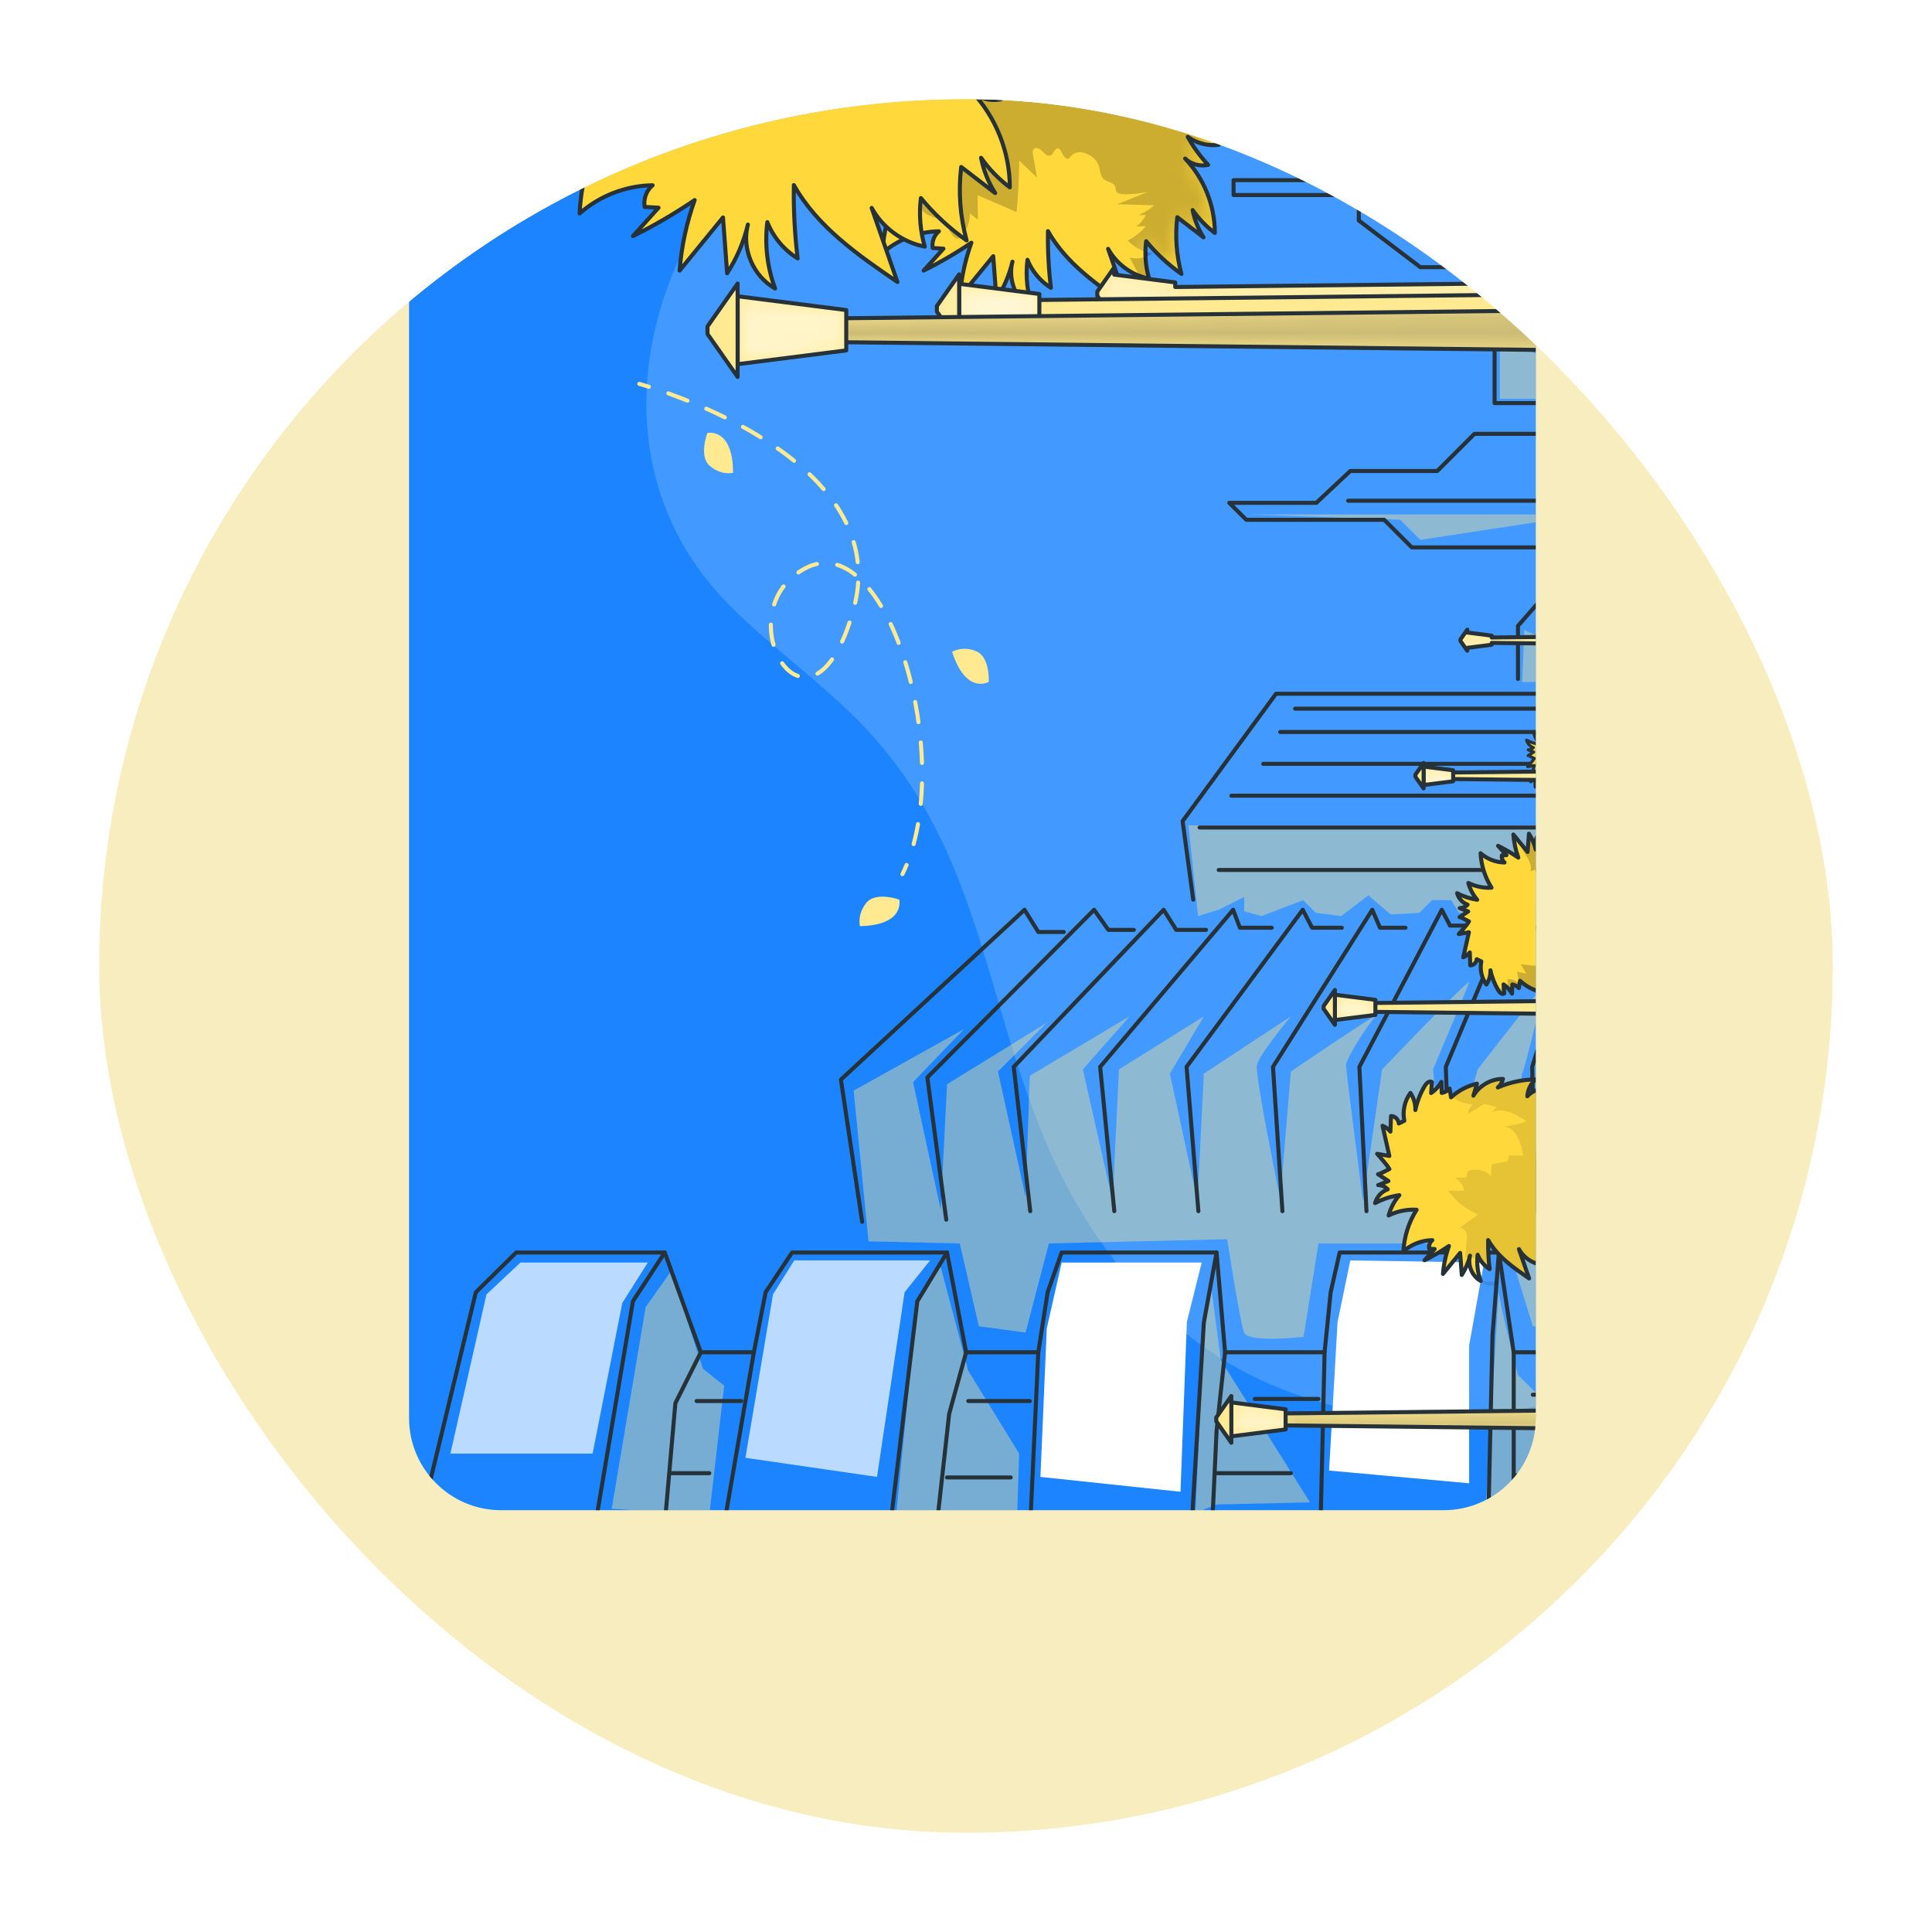 <svg width="117" height="117" viewBox="0 0 117 117" fill="none" xmlns="http://www.w3.org/2000/svg">
<g clip-path="url(#clip0_1045_41635)">
<rect x="6" y="6" width="105" height="105" rx="52.5" fill="#F8EDBF"/>
<g filter="url(#filter0_d_1045_41635)">
<g clip-path="url(#clip1_1045_41635)">
<path d="M30.352 82.793C27.271 82.793 24.773 80.295 24.773 77.213L24.773 -19.877C24.773 -22.958 27.271 -25.456 30.352 -25.456L87.42 -25.456C90.502 -25.456 93 -22.958 93 -19.877L93 77.213C93 80.295 90.502 82.793 87.42 82.793L30.352 82.793Z" fill="#1C84FF"/>
<path d="M92.19 76.674C87.452 77.683 82.442 77.405 77.339 75.341C70.765 72.682 66.094 66.969 63.368 60.568C59.407 51.265 59.332 42.133 51.57 34.572C49.176 32.24 46.434 30.282 44.089 27.9C37.173 20.874 38.013 10.59 43.496 2.91C54.936 -13.11 77.592 -18.872 96.323 -17.981C104.729 -17.581 112.553 -13.568 118.068 -7.216C130.541 7.15 128.443 31.543 121.932 48.043C117.077 60.347 105.75 73.784 92.19 76.674Z" fill="#4299FF"/>
<path opacity="0.7" d="M27.275 79.363L35.887 79.363L37.686 70.238L39.229 67.796L31.517 67.796L29.46 69.723L27.275 79.363Z" fill="white"/>
<path opacity="0.7" d="M45.142 79.619L46.812 69.722L48.098 67.665L56.324 67.665L54.781 69.593L53.111 80.775L45.142 79.619Z" fill="white"/>
<path d="M63.007 80.776L63.392 71.779L64.292 67.795L72.775 67.795L71.876 71.393L71.49 81.676L63.007 80.776Z" fill="white"/>
<path d="M80.487 80.391L81.001 71.394L81.773 67.667L89.87 67.795L88.97 72.808L88.97 81.162L80.487 80.391Z" fill="white"/>
<path opacity="0.4" d="M37.043 82.706L39.099 70.496L40.642 68.311L42.57 74.223L43.855 75.252L42.955 83.092L37.043 82.706Z" fill="#FFEA92"/>
<path opacity="0.4" d="M54.266 83.09L55.551 70.138L56.965 68.052L58.636 74.35L61.72 79.363L61.592 83.219L54.266 83.09Z" fill="#FFEA92"/>
<path opacity="0.4" d="M72.391 82.961L72.905 72.164L73.29 68.823L73.933 73.707L79.331 82.318L73.676 82.447L72.391 82.961Z" fill="#FFEA92"/>
<path opacity="0.4" d="M89.998 82.191L90.641 71.523C90.641 71.523 90.769 69.081 90.769 69.596C90.769 70.11 91.926 74.608 91.926 74.608L99.38 81.934L89.998 82.191Z" fill="#FFEA92"/>
<path opacity="0.4" d="M59.279 71.651L58.123 66.638L52.596 66.51L51.696 57.384L58.38 53.656L55.295 56.87L56.966 64.581L57.352 56.998L63.392 53.271L60.436 56.227L62.107 63.81L62.364 56.484L68.405 52.885L65.577 56.099L67.377 64.067L67.763 56.099L72.904 52.885L70.847 56.355L72.518 64.067L72.904 56.355L78.173 52.885C78.173 52.885 76.245 55.199 76.117 55.841C75.988 56.484 77.53 63.939 77.53 63.939L78.173 56.227C78.173 56.227 83.828 52.371 83.314 52.885C82.8 53.4 81.515 55.456 81.515 55.842C81.515 56.227 82.543 64.067 82.543 64.067L83.7 56.099C83.7 56.099 89.098 50.443 88.969 50.829C88.841 51.215 86.784 56.099 86.784 56.099L87.427 63.425L89.483 56.099L93.596 50.829C93.596 50.829 92.44 55.713 92.183 56.356C91.925 56.998 92.697 63.682 92.697 63.682L93.982 56.227L98.995 49.158L97.581 55.199L98.223 62.268L99.766 54.556C99.766 54.556 101.565 47.616 101.565 48.516C101.565 49.416 100.409 71.779 100.409 71.779L92.825 71.651L91.283 66.638L79.844 66.638L78.944 72.293C78.944 72.293 75.603 72.679 75.345 72.037C75.088 71.394 74.317 66.381 74.317 66.381L63.521 66.638L62.107 72.037L59.279 71.651Z" fill="#FFEA92"/>
<path opacity="0.4" d="M72.551 46.812L71.973 41.317L101.952 41.317L102.241 45.559L99.639 46.041L98.289 46.908L96.168 45.655L93.566 46.908L91.156 45.27L89.71 46.619L88.36 46.619L87.878 45.848L86.722 45.848L85.95 46.619L84.215 46.715L82.866 45.559L81.227 46.812L79.684 46.619L78.913 45.848L76.407 46.812L75.347 46.523L75.347 45.655L73.804 46.426L72.551 46.812Z" fill="#FFEA92"/>
<path opacity="0.4" d="M92.183 32.641L92.311 29.491L98.995 32.576L92.183 32.641Z" fill="#FFEA92"/>
<path opacity="0.4" d="M75.667 22.489L96.103 22.489L86.014 24.031L84.793 22.81L75.667 22.489Z" fill="#FFEA92"/>
<path opacity="0.4" d="M90.834 11.95L96.489 14.006L94.561 14.006L94.561 15.484L90.834 15.484L90.834 11.95Z" fill="#FFEA92"/>
<path d="M25.732 82.353L28.817 69.594L31.259 67.187L40.256 67.187L42.441 73.228L45.654 73.228L46.366 69.594L47.968 67.187L57.351 67.187L58.507 73.228L62.877 73.228L63.444 69.594L64.291 67.187L73.674 67.187L74.188 73.228L80.215 73.228L80.584 69.594L81.129 67.187L90.768 67.187L91.668 73.228L99.251 73.228" stroke="#263238" stroke-width="0.244" stroke-miterlimit="10" stroke-linecap="round" stroke-linejoin="round"/>
<path d="M42.442 73.228L40.9 76.312L40.257 83.639" stroke="#263238" stroke-width="0.244" stroke-miterlimit="10" stroke-linecap="round" stroke-linejoin="round"/>
<path d="M45.655 73.228L43.855 83.639" stroke="#263238" stroke-width="0.244" stroke-miterlimit="10" stroke-linecap="round" stroke-linejoin="round"/>
<path d="M58.509 73.225L57.481 76.952L56.71 83.893" stroke="#263238" stroke-width="0.244" stroke-miterlimit="10" stroke-linecap="round" stroke-linejoin="round"/>
<path d="M74.189 73.225L73.675 77.981L73.418 83.508" stroke="#263238" stroke-width="0.244" stroke-miterlimit="10" stroke-linecap="round" stroke-linejoin="round"/>
<path d="M91.669 73.225L91.669 82.607" stroke="#263238" stroke-width="0.244" stroke-miterlimit="10" stroke-linecap="round" stroke-linejoin="round"/>
<path d="M62.878 73.226L62.364 84.279" stroke="#263238" stroke-width="0.244" stroke-miterlimit="10" stroke-linecap="round" stroke-linejoin="round"/>
<path d="M80.216 73.228L79.973 83.639" stroke="#263238" stroke-width="0.244" stroke-miterlimit="10" stroke-linecap="round" stroke-linejoin="round"/>
<path d="M42.185 76.182L44.884 76.182" stroke="#263238" stroke-width="0.244" stroke-miterlimit="10" stroke-linecap="round" stroke-linejoin="round"/>
<path d="M58.638 76.182L62.365 76.182" stroke="#263238" stroke-width="0.244" stroke-miterlimit="10" stroke-linecap="round" stroke-linejoin="round"/>
<path d="M75.989 76.055L79.845 76.055" stroke="#263238" stroke-width="0.244" stroke-miterlimit="10" stroke-linecap="round" stroke-linejoin="round"/>
<path d="M92.826 75.797L99.895 75.797" stroke="#263238" stroke-width="0.244" stroke-miterlimit="10" stroke-linecap="round" stroke-linejoin="round"/>
<path d="M73.675 80.551L78.173 80.551" stroke="#263238" stroke-width="0.244" stroke-miterlimit="10" stroke-linecap="round" stroke-linejoin="round"/>
<path d="M57.352 80.809L61.207 80.809" stroke="#263238" stroke-width="0.244" stroke-miterlimit="10" stroke-linecap="round" stroke-linejoin="round"/>
<path d="M40.643 80.551L42.956 80.551" stroke="#263238" stroke-width="0.244" stroke-miterlimit="10" stroke-linecap="round" stroke-linejoin="round"/>
<path d="M57.351 67.184L55.552 70.14L53.881 84.022" stroke="#263238" stroke-width="0.244" stroke-miterlimit="10" stroke-linecap="round" stroke-linejoin="round"/>
<path d="M40.257 67.184L38.33 70.14L36.145 83.121" stroke="#263238" stroke-width="0.244" stroke-miterlimit="10" stroke-linecap="round" stroke-linejoin="round"/>
<path d="M73.675 67.185L72.904 71.426L72.133 84.279" stroke="#263238" stroke-width="0.244" stroke-miterlimit="10" stroke-linecap="round" stroke-linejoin="round"/>
<path d="M90.77 67.185L90.385 72.197L90.128 83.508" stroke="#263238" stroke-width="0.244" stroke-miterlimit="10" stroke-linecap="round" stroke-linejoin="round"/>
<path d="M91.669 80.682L98.995 80.682" stroke="#263238" stroke-width="0.244" stroke-miterlimit="10" stroke-linecap="round" stroke-linejoin="round"/>
<path d="M52.211 65.326L50.926 56.715L62.044 46.432L62.879 47.776L64.421 47.776" stroke="#263238" stroke-width="0.244" stroke-miterlimit="10" stroke-linecap="round" stroke-linejoin="round"/>
<path d="M57.303 65.197L56.16 56.586L66.257 46.432L67.122 47.648L68.664 47.648" stroke="#263238" stroke-width="0.244" stroke-miterlimit="10" stroke-linecap="round" stroke-linejoin="round"/>
<path d="M92.932 64.684L92.789 55.944L95.738 46.432L96.295 47.648L98.609 47.648" stroke="#263238" stroke-width="0.244" stroke-miterlimit="10" stroke-linecap="round" stroke-linejoin="round"/>
<path d="M87.843 64.684L87.558 55.944L91.528 46.432L91.927 47.519L94.497 47.519" stroke="#263238" stroke-width="0.244" stroke-miterlimit="10" stroke-linecap="round" stroke-linejoin="round"/>
<path d="M82.752 64.684L82.323 55.944L87.314 46.432L87.812 47.391L89.74 47.391" stroke="#263238" stroke-width="0.244" stroke-miterlimit="10" stroke-linecap="round" stroke-linejoin="round"/>
<path d="M77.662 64.684L77.091 55.944L83.103 46.432L83.572 47.519L85.114 47.519" stroke="#263238" stroke-width="0.244" stroke-miterlimit="10" stroke-linecap="round" stroke-linejoin="round"/>
<path d="M72.573 64.684L71.858 55.944L78.892 46.432L79.46 47.519L81.259 47.519" stroke="#263238" stroke-width="0.244" stroke-miterlimit="10" stroke-linecap="round" stroke-linejoin="round"/>
<path d="M67.481 64.684L66.624 55.944L74.678 46.432L75.088 47.519L77.016 47.519" stroke="#263238" stroke-width="0.244" stroke-miterlimit="10" stroke-linecap="round" stroke-linejoin="round"/>
<path d="M62.391 64.684L61.392 55.944L70.467 46.432L71.233 47.648L73.032 47.648" stroke="#263238" stroke-width="0.244" stroke-miterlimit="10" stroke-linecap="round" stroke-linejoin="round"/>
<path d="M72.261 45.818L71.618 41.063L77.273 33.351L103.236 33.351" stroke="#263238" stroke-width="0.244" stroke-miterlimit="10" stroke-linecap="round" stroke-linejoin="round"/>
<path d="M72.647 41.449L102.819 41.449" stroke="#263238" stroke-width="0.244" stroke-miterlimit="10" stroke-linecap="round" stroke-linejoin="round"/>
<path d="M74.574 39.522L100.409 39.522" stroke="#263238" stroke-width="0.244" stroke-miterlimit="10" stroke-linecap="round" stroke-linejoin="round"/>
<path d="M76.503 37.594L101.309 37.594" stroke="#263238" stroke-width="0.244" stroke-miterlimit="10" stroke-linecap="round" stroke-linejoin="round"/>
<path d="M77.53 35.666L101.565 35.666" stroke="#263238" stroke-width="0.244" stroke-miterlimit="10" stroke-linecap="round" stroke-linejoin="round"/>
<path d="M78.431 34.252L103.879 34.252" stroke="#263238" stroke-width="0.244" stroke-miterlimit="10" stroke-linecap="round" stroke-linejoin="round"/>
<path d="M73.803 44.02L101.693 44.02" stroke="#263238" stroke-width="0.244" stroke-miterlimit="10" stroke-linecap="round" stroke-linejoin="round"/>
<path d="M91.927 32.453L91.927 29.24L93.726 27.183L100.153 27.183" stroke="#263238" stroke-width="0.244" stroke-miterlimit="10" stroke-linecap="round" stroke-linejoin="round"/>
<path d="M98.352 11.505L90.511 11.505L90.511 15.746L94.881 15.746L94.881 17.61L89.29 17.61L87.041 19.859L81.772 19.859L79.715 21.787L74.445 21.787L75.474 22.815L83.828 22.815L85.499 24.486L95.524 24.486L95.524 26.414" stroke="#263238" stroke-width="0.244" stroke-miterlimit="10" stroke-linecap="round" stroke-linejoin="round"/>
<path d="M81.644 21.658L102.851 21.658" stroke="#263238" stroke-width="0.244" stroke-miterlimit="10" stroke-linecap="round" stroke-linejoin="round"/>
<path d="M93.855 10.473L93.855 7.517L86.015 7.517L82.287 4.689L82.287 3.147L74.704 3.147L74.704 2.247L82.287 2.247L82.287 0.19L84.472 0.19L86.272 2.247L103.238 2.247" stroke="#263238" stroke-width="0.244" stroke-miterlimit="10" stroke-linecap="round" stroke-linejoin="round"/>
<path d="M101.567 6.104L92.698 6.104" stroke="#263238" stroke-width="0.244" stroke-miterlimit="10" stroke-linecap="round" stroke-linejoin="round"/>
<path d="M50.33 -4.873C50.811 -4.789 51.292 -4.704 51.773 -4.619C51.505 -5.81 51.237 -7.001 50.969 -8.192C51.328 -8.038 51.65 -7.797 51.9 -7.496C51.923 -8.112 51.945 -8.728 51.968 -9.344C52.437 -9.342 52.867 -8.931 52.891 -8.463C53.11 -8.569 53.328 -8.676 53.547 -8.782C53.31 -9.916 53.58 -11.147 54.271 -12.077C54.669 -11.484 54.875 -10.764 54.852 -10.05C55.062 -11.063 55.444 -12.041 55.977 -12.927C56.16 -13.23 56.523 -13.561 56.813 -13.358C56.781 -12.927 56.749 -12.495 56.717 -12.064C57.217 -12.401 57.636 -12.857 57.931 -13.383C57.946 -12.947 57.961 -12.509 57.976 -12.073C58.332 -12.135 58.665 -12.321 58.904 -12.591C58.96 -12.245 59.016 -11.898 59.072 -11.551C59.931 -12.346 61.001 -12.911 62.142 -13.171C62.002 -12.697 61.862 -12.223 61.722 -11.75C62.434 -12.959 63.816 -13.743 65.219 -13.734C65.133 -13.343 64.916 -12.982 64.612 -12.722C66.013 -13.333 67.536 -13.659 69.064 -13.675C68.499 -13.168 68.144 -12.434 68.098 -11.676C68.614 -12.284 69.447 -12.606 70.237 -12.503C69.833 -12.421 69.802 -11.775 70.13 -11.524C70.458 -11.274 70.928 -11.335 71.314 -11.484C70.991 -11.192 70.624 -10.948 70.23 -10.765C71.336 -11.025 72.488 -11.093 73.618 -10.965C73.097 -10.268 72.377 -9.723 71.565 -9.411C72.392 -9.443 73.216 -9.572 74.014 -9.793C73.556 -8.898 72.707 -8.212 71.736 -7.951C72.617 -7.787 73.524 -7.768 74.411 -7.895C73.48 -7.522 72.549 -7.149 71.618 -6.776C72.761 -6.74 73.904 -6.705 75.047 -6.669C74.605 -6.297 74.107 -5.992 73.575 -5.767C73.806 -5.772 74.037 -5.777 74.269 -5.782C74.069 -5.366 73.768 -5 73.399 -4.724C73.691 -4.731 73.982 -4.737 74.274 -4.743C73.808 -4.197 73.235 -3.742 72.596 -3.414C73.197 -2.772 74.026 -2.347 74.898 -2.235C74.294 -1.798 73.491 -1.65 72.77 -1.841C73.114 -1.192 73.457 -0.543 73.8 0.106C73.145 0.19 72.46 0.012 71.929 -0.381C72.268 0.234 72.683 0.806 73.161 1.319C72.673 1.431 72.133 1.283 71.771 0.938C72.913 2.138 73.571 3.786 73.57 5.442C73.051 5.056 72.596 4.587 72.225 4.057C72.338 4.643 72.563 5.206 72.884 5.708C72.355 5.301 71.825 4.895 71.295 4.489C71.156 5.636 71.243 6.809 71.548 7.924C70.749 7.364 70.028 6.695 69.409 5.942C69.315 6.701 69.377 7.48 69.591 8.214C68.552 8.014 67.616 7.332 67.106 6.405C67.508 7.56 67.909 8.714 68.311 9.869C66.466 8.61 64.555 7.283 63.465 5.334C63.446 6.48 63.505 7.628 63.642 8.766C63.005 8.371 62.499 7.767 62.223 7.069C62.094 8.112 62.22 9.187 62.587 10.172C61.565 9.609 61.012 8.31 61.315 7.183C61.123 7.99 60.794 8.764 60.343 9.461C60.279 8.59 60.214 7.72 60.149 6.85C59.472 7.678 58.795 8.507 58.119 9.335C58.206 8.211 58.444 7.098 58.825 6.036C57.903 6.664 56.938 7.227 55.937 7.721C56.336 7.279 56.735 6.836 57.133 6.394C56.917 6.382 56.7 6.37 56.484 6.357C56.418 5.986 56.566 5.584 56.857 5.344C55.61 5.361 54.374 5.838 53.44 6.664C53.527 4.927 54.071 3.215 55.002 1.746C53.865 1.679 52.712 1.915 51.692 2.422C51.925 1.54 52.362 0.713 52.959 0.023C51.959 0.167 50.984 0.486 50.092 0.961C50.284 0.217 50.862 -0.414 51.586 -0.671C51.301 -0.986 50.879 -1.172 50.455 -1.169C50.858 -1.329 51.261 -1.489 51.665 -1.649C51.256 -1.918 50.847 -2.187 50.438 -2.457C50.511 -2.409 51.626 -2.988 51.779 -3.068C51.399 -3.713 50.813 -4.293 50.33 -4.873Z" fill="#FFD83B"/>
<mask id="mask0_1045_41635" style="mask-type:luminance" maskUnits="userSpaceOnUse" x="50" y="-14" width="26" height="25">
<path d="M50.328 -4.873C50.809 -4.789 51.29 -4.704 51.771 -4.619C51.503 -5.81 51.235 -7.001 50.967 -8.192C51.327 -8.038 51.648 -7.797 51.898 -7.496C51.921 -8.112 51.943 -8.728 51.966 -9.344C52.435 -9.342 52.865 -8.931 52.889 -8.463C53.108 -8.569 53.326 -8.676 53.545 -8.782C53.308 -9.916 53.578 -11.147 54.269 -12.077C54.667 -11.484 54.873 -10.764 54.85 -10.05C55.06 -11.063 55.442 -12.041 55.975 -12.927C56.158 -13.23 56.521 -13.561 56.811 -13.358C56.779 -12.927 56.747 -12.495 56.715 -12.064C57.215 -12.401 57.634 -12.857 57.929 -13.383C57.944 -12.947 57.959 -12.509 57.974 -12.073C58.33 -12.135 58.663 -12.321 58.902 -12.591C58.958 -12.245 59.014 -11.898 59.07 -11.551C59.928 -12.346 60.999 -12.911 62.14 -13.171C62 -12.697 61.86 -12.223 61.72 -11.75C62.432 -12.959 63.814 -13.743 65.217 -13.734C65.131 -13.343 64.915 -12.982 64.61 -12.722C66.011 -13.333 67.534 -13.659 69.062 -13.675C68.497 -13.168 68.142 -12.434 68.096 -11.676C68.612 -12.284 69.445 -12.606 70.236 -12.503C69.831 -12.421 69.8 -11.775 70.128 -11.524C70.456 -11.274 70.927 -11.335 71.312 -11.484C70.989 -11.192 70.623 -10.948 70.228 -10.765C71.335 -11.025 72.486 -11.093 73.616 -10.965C73.096 -10.268 72.375 -9.723 71.563 -9.411C72.391 -9.443 73.214 -9.572 74.012 -9.793C73.554 -8.898 72.705 -8.212 71.734 -7.951C72.615 -7.787 73.522 -7.768 74.409 -7.895C73.478 -7.522 72.547 -7.149 71.616 -6.776C72.759 -6.74 73.902 -6.705 75.045 -6.669C74.603 -6.297 74.105 -5.992 73.573 -5.767C73.804 -5.772 74.036 -5.777 74.267 -5.782C74.067 -5.366 73.766 -5 73.397 -4.724C73.689 -4.731 73.981 -4.737 74.272 -4.743C73.806 -4.197 73.233 -3.742 72.594 -3.414C73.195 -2.772 74.024 -2.347 74.896 -2.235C74.292 -1.798 73.489 -1.65 72.769 -1.841C73.112 -1.192 73.455 -0.543 73.798 0.106C73.143 0.19 72.458 0.012 71.927 -0.381C72.266 0.234 72.68 0.806 73.159 1.319C72.671 1.431 72.132 1.283 71.769 0.938C72.911 2.138 73.569 3.786 73.568 5.442C73.049 5.056 72.594 4.587 72.223 4.057C72.336 4.643 72.561 5.206 72.882 5.708C72.353 5.301 71.823 4.895 71.293 4.489C71.154 5.636 71.241 6.809 71.546 7.924C70.748 7.364 70.026 6.695 69.407 5.942C69.313 6.701 69.375 7.48 69.589 8.214C68.55 8.014 67.614 7.332 67.104 6.405C67.506 7.56 67.907 8.714 68.309 9.869C66.463 8.61 64.553 7.283 63.463 5.334C63.444 6.48 63.503 7.628 63.641 8.766C63.003 8.371 62.497 7.767 62.221 7.069C62.092 8.112 62.218 9.187 62.586 10.172C61.563 9.609 61.01 8.31 61.313 7.183C61.121 7.99 60.792 8.764 60.342 9.461C60.277 8.59 60.212 7.72 60.147 6.85C59.47 7.678 58.794 8.507 58.117 9.335C58.204 8.211 58.442 7.098 58.823 6.036C57.901 6.664 56.935 7.227 55.935 7.721C56.334 7.279 56.733 6.836 57.131 6.394C56.915 6.382 56.698 6.37 56.482 6.357C56.416 5.986 56.564 5.584 56.855 5.344C55.608 5.361 54.372 5.838 53.438 6.664C53.525 4.927 54.069 3.215 55 1.746C53.863 1.679 52.71 1.915 51.69 2.422C51.923 1.54 52.36 0.713 52.957 0.023C51.957 0.167 50.982 0.486 50.09 0.961C50.282 0.217 50.86 -0.414 51.584 -0.671C51.299 -0.986 50.877 -1.172 50.453 -1.169C50.856 -1.329 51.26 -1.489 51.663 -1.649C51.254 -1.918 50.845 -2.187 50.436 -2.457C50.509 -2.409 51.624 -2.988 51.777 -3.068C51.397 -3.713 50.812 -4.293 50.328 -4.873Z" fill="white"/>
</mask>
<g mask="url(#mask0_1045_41635)">
<path opacity="0.2" d="M64.609 -12.72C66.01 -13.33 67.533 -13.656 69.061 -13.673C68.496 -13.166 68.143 -12.431 68.096 -11.673C68.613 -12.282 69.444 -12.604 70.236 -12.501C69.831 -12.418 69.8 -11.773 70.129 -11.522C70.455 -11.271 70.925 -11.332 71.313 -11.48C70.989 -11.19 70.623 -10.947 70.228 -10.761C71.335 -11.022 72.487 -11.09 73.615 -10.961C73.096 -10.264 72.375 -9.721 71.564 -9.409C72.39 -9.441 73.213 -9.57 74.013 -9.789C73.555 -8.895 72.704 -8.21 71.734 -7.949C72.614 -7.784 73.523 -7.764 74.41 -7.891C73.479 -7.518 72.548 -7.145 71.617 -6.772C72.76 -6.738 73.903 -6.702 75.046 -6.668C74.602 -6.295 74.105 -5.988 73.574 -5.764C73.805 -5.769 74.035 -5.773 74.266 -5.778C74.066 -5.364 73.766 -4.998 73.396 -4.721C73.689 -4.728 73.981 -4.733 74.273 -4.74C73.805 -4.194 73.233 -3.739 72.594 -3.41C73.194 -2.769 74.025 -2.345 74.897 -2.233C74.293 -1.797 73.489 -1.648 72.767 -1.838C73.111 -1.19 73.455 -0.542 73.798 0.109C73.143 0.194 72.458 0.014 71.927 -0.379C72.266 0.236 72.68 0.808 73.16 1.322C72.67 1.434 72.132 1.286 71.768 0.94C72.911 2.141 73.569 3.788 73.567 5.445C73.05 5.058 72.592 4.59 72.222 4.061C72.336 4.646 72.56 5.209 72.882 5.711C72.353 5.304 71.822 4.897 71.293 4.492C71.154 5.638 71.24 6.812 71.544 7.926C70.747 7.368 70.026 6.698 69.407 5.945C69.38 6.154 69.366 6.364 69.363 6.576C68.959 6.447 68.588 6.213 68.299 5.903C68.718 5.689 69.093 5.392 69.397 5.033C69.207 5.038 69.015 5.041 68.825 5.046C69.066 4.865 69.263 4.624 69.395 4.354C69.244 4.356 69.091 4.361 68.939 4.363C69.288 4.215 69.614 4.015 69.904 3.771C69.156 3.749 68.408 3.725 67.658 3.703C68.269 3.457 68.879 3.213 69.488 2.97C69.191 3.012 67.774 3.259 67.603 2.937C67.558 2.851 67.568 2.747 67.537 2.656C67.423 2.319 66.975 2.376 66.786 2.13C66.576 1.859 66.64 1.453 66.425 1.139C66.099 0.663 65.271 0.269 64.814 0.834C64.783 0.871 64.754 0.913 64.71 0.935C64.588 0.994 64.465 0.857 64.396 0.739C64.343 0.647 64.29 0.556 64.237 0.464C64.206 0.412 64.172 0.355 64.115 0.332C64.012 0.29 63.902 0.38 63.844 0.476C63.786 0.571 63.743 0.686 63.645 0.738C63.462 0.833 63.265 0.652 63.125 0.501C62.986 0.35 62.735 0.212 62.598 0.365C62.52 0.453 62.536 0.586 62.556 0.702C62.638 1.164 62.72 1.627 62.801 2.089C62.442 1.748 62.082 1.406 61.723 1.065C61.706 2.102 61.677 3.141 61.556 4.174C60.773 3.834 59.989 3.495 59.205 3.155C59.21 3.65 59.215 4.145 59.221 4.639C59.059 4.511 58.898 4.383 58.736 4.254C58.742 4.775 58.545 5.295 58.195 5.68C58.147 5.733 58.091 5.786 58.02 5.796C57.939 5.806 57.863 5.757 57.803 5.702C57.513 5.441 57.395 5.025 57.096 4.774C56.847 4.566 56.511 4.503 56.218 4.363C55.577 4.055 55.779 3.573 55.793 3.01C55.797 2.828 55.644 0.808 55.763 0.806C55.308 0.813 54.853 0.82 54.398 0.827C54.457 0.655 54.516 0.47 54.466 0.295C54.433 0.177 54.354 0.079 54.279 -0.017C53.301 -1.267 52.132 -3.131 52.56 -4.712C52.022 -4.618 51.492 -4.357 51.044 -4.046C50.806 -4.326 50.555 -4.599 50.328 -4.872C50.811 -4.787 51.291 -4.701 51.771 -4.618C51.503 -5.807 51.235 -6.999 50.967 -8.191C51.327 -8.035 51.649 -7.796 51.9 -7.494C51.922 -8.11 51.944 -8.727 51.966 -9.341C52.436 -9.341 52.865 -8.929 52.889 -8.461C53.108 -8.568 53.325 -8.673 53.545 -8.78C53.308 -9.913 53.579 -11.144 54.268 -12.075C54.668 -11.483 54.873 -10.761 54.851 -10.047C55.06 -11.061 55.443 -12.038 55.976 -12.925C56.157 -13.227 56.522 -13.559 56.812 -13.356C56.781 -12.925 56.749 -12.494 56.715 -12.062C57.214 -12.399 57.633 -12.854 57.928 -13.381C57.945 -12.945 57.96 -12.508 57.974 -12.07C58.33 -12.133 58.664 -12.318 58.903 -12.589C58.959 -12.243 59.015 -11.894 59.071 -11.548C59.929 -12.343 60.998 -12.908 62.141 -13.169C62 -12.696 61.861 -12.221 61.72 -11.748C62.431 -12.957 63.813 -13.741 65.216 -13.732C65.131 -13.342 64.914 -12.979 64.609 -12.72Z" fill="black"/>
</g>
<path d="M50.33 -4.873C50.811 -4.789 51.292 -4.704 51.773 -4.619C51.505 -5.81 51.237 -7.001 50.969 -8.192C51.328 -8.038 51.65 -7.797 51.9 -7.496C51.923 -8.112 51.945 -8.728 51.968 -9.344C52.437 -9.342 52.867 -8.931 52.891 -8.463C53.11 -8.569 53.328 -8.676 53.547 -8.782C53.31 -9.916 53.58 -11.147 54.271 -12.077C54.669 -11.484 54.875 -10.764 54.852 -10.05C55.062 -11.063 55.444 -12.041 55.977 -12.927C56.16 -13.23 56.523 -13.561 56.813 -13.358C56.781 -12.927 56.749 -12.495 56.717 -12.064C57.217 -12.401 57.636 -12.857 57.931 -13.383C57.946 -12.947 57.961 -12.509 57.976 -12.073C58.332 -12.135 58.665 -12.321 58.904 -12.591C58.96 -12.245 59.016 -11.898 59.072 -11.551C59.931 -12.346 61.001 -12.911 62.142 -13.171C62.002 -12.697 61.862 -12.223 61.722 -11.75C62.434 -12.959 63.816 -13.743 65.219 -13.734C65.133 -13.343 64.916 -12.982 64.612 -12.722C66.013 -13.333 67.536 -13.659 69.064 -13.675C68.499 -13.168 68.144 -12.434 68.098 -11.676C68.614 -12.284 69.447 -12.606 70.237 -12.503C69.833 -12.421 69.802 -11.775 70.13 -11.524C70.458 -11.274 70.928 -11.335 71.314 -11.484C70.991 -11.192 70.624 -10.948 70.23 -10.765C71.336 -11.025 72.488 -11.093 73.618 -10.965C73.097 -10.268 72.377 -9.723 71.565 -9.411C72.392 -9.443 73.216 -9.572 74.014 -9.793C73.556 -8.898 72.707 -8.212 71.736 -7.951C72.617 -7.787 73.524 -7.768 74.411 -7.895C73.48 -7.522 72.549 -7.149 71.618 -6.776C72.761 -6.74 73.904 -6.705 75.047 -6.669C74.605 -6.297 74.107 -5.992 73.575 -5.767C73.806 -5.772 74.037 -5.777 74.269 -5.782C74.069 -5.366 73.768 -5 73.399 -4.724C73.691 -4.731 73.982 -4.737 74.274 -4.743C73.808 -4.197 73.235 -3.742 72.596 -3.414C73.197 -2.772 74.026 -2.347 74.898 -2.235C74.294 -1.798 73.491 -1.65 72.77 -1.841C73.114 -1.192 73.457 -0.543 73.8 0.106C73.145 0.19 72.46 0.012 71.929 -0.381C72.268 0.234 72.683 0.806 73.161 1.319C72.673 1.431 72.133 1.283 71.771 0.938C72.913 2.138 73.571 3.786 73.57 5.442C73.051 5.056 72.596 4.587 72.225 4.057C72.338 4.643 72.563 5.206 72.884 5.708C72.355 5.301 71.825 4.895 71.295 4.489C71.156 5.636 71.243 6.809 71.548 7.924C70.749 7.364 70.028 6.695 69.409 5.942C69.315 6.701 69.377 7.48 69.591 8.214C68.552 8.014 67.616 7.332 67.106 6.405C67.508 7.56 67.909 8.714 68.311 9.869C66.466 8.61 64.555 7.283 63.465 5.334C63.446 6.48 63.505 7.628 63.642 8.766C63.005 8.371 62.499 7.767 62.223 7.069C62.094 8.112 62.22 9.187 62.587 10.172C61.565 9.609 61.012 8.31 61.315 7.183C61.123 7.99 60.794 8.764 60.343 9.461C60.279 8.59 60.214 7.72 60.149 6.85C59.472 7.678 58.795 8.507 58.119 9.335C58.206 8.211 58.444 7.098 58.825 6.036C57.903 6.664 56.938 7.227 55.937 7.721C56.336 7.279 56.735 6.836 57.133 6.394C56.917 6.382 56.7 6.37 56.484 6.357C56.418 5.986 56.566 5.584 56.857 5.344C55.61 5.361 54.374 5.838 53.44 6.664C53.527 4.927 54.071 3.215 55.002 1.746C53.865 1.679 52.712 1.915 51.692 2.422C51.925 1.54 52.362 0.713 52.959 0.023C51.959 0.167 50.984 0.486 50.092 0.961C50.284 0.217 50.862 -0.414 51.586 -0.671C51.301 -0.986 50.879 -1.172 50.455 -1.169C50.858 -1.329 51.261 -1.489 51.665 -1.649C51.256 -1.918 50.847 -2.187 50.438 -2.457C50.511 -2.409 51.626 -2.988 51.779 -3.068C51.399 -3.713 50.813 -4.293 50.33 -4.873Z" stroke="#263238" stroke-width="0.244" stroke-miterlimit="10" stroke-linecap="round" stroke-linejoin="round"/>
<path opacity="0.2" d="M69.37 6.895C69.389 7.341 69.465 7.784 69.589 8.213C69.389 8.174 69.192 8.118 69.002 8.047C68.804 7.677 68.609 7.302 68.412 6.931C68.726 7.014 69.063 6.999 69.37 6.895Z" fill="black"/>
<path opacity="0.2" d="M69.371 6.893C69.526 6.841 69.673 6.766 69.807 6.671C69.656 6.651 69.507 6.617 69.363 6.571C69.363 6.678 69.366 6.785 69.371 6.893Z" fill="black"/>
<path d="M31.074 -10.669C31.697 -10.56 32.319 -10.45 32.942 -10.341C32.595 -11.883 32.248 -13.424 31.901 -14.966C32.366 -14.765 32.783 -14.454 33.106 -14.064C33.135 -14.861 33.164 -15.659 33.193 -16.456C33.801 -16.454 34.358 -15.922 34.388 -15.316C34.671 -15.453 34.954 -15.591 35.237 -15.728C34.931 -17.196 35.281 -18.789 36.174 -19.994C36.689 -19.226 36.957 -18.294 36.927 -17.37C37.199 -18.681 37.693 -19.946 38.383 -21.094C38.619 -21.486 39.09 -21.914 39.465 -21.652C39.424 -21.093 39.383 -20.535 39.342 -19.976C39.988 -20.413 40.531 -21.003 40.912 -21.684C40.931 -21.119 40.951 -20.553 40.97 -19.987C41.431 -20.068 41.862 -20.309 42.172 -20.659C42.244 -20.21 42.316 -19.761 42.389 -19.312C43.5 -20.342 44.886 -21.073 46.363 -21.409C46.181 -20.796 46 -20.183 45.819 -19.57C46.74 -21.135 48.529 -22.15 50.345 -22.138C50.234 -21.632 49.954 -21.165 49.56 -20.828C51.372 -21.618 53.344 -22.041 55.322 -22.062C54.591 -21.406 54.132 -20.455 54.072 -19.474C54.739 -20.261 55.818 -20.678 56.841 -20.544C56.317 -20.438 56.277 -19.602 56.702 -19.278C57.127 -18.953 57.735 -19.032 58.234 -19.225C57.816 -18.847 57.342 -18.532 56.831 -18.295C58.263 -18.632 59.754 -18.72 61.216 -18.553C60.542 -17.651 59.61 -16.945 58.559 -16.542C59.63 -16.584 60.696 -16.75 61.729 -17.036C61.136 -15.878 60.037 -14.99 58.781 -14.652C59.921 -14.439 61.095 -14.414 62.243 -14.579C61.038 -14.096 59.833 -13.613 58.628 -13.13C60.108 -13.085 61.587 -13.039 63.066 -12.993C62.494 -12.511 61.849 -12.116 61.161 -11.825C61.46 -11.831 61.76 -11.837 62.059 -11.844C61.8 -11.306 61.411 -10.832 60.933 -10.476C61.31 -10.483 61.688 -10.492 62.066 -10.5C61.463 -9.793 60.72 -9.205 59.894 -8.779C60.672 -7.948 61.745 -7.399 62.873 -7.253C62.091 -6.688 61.052 -6.496 60.12 -6.744C60.563 -5.904 61.008 -5.064 61.452 -4.224C60.604 -4.115 59.717 -4.345 59.03 -4.854C59.469 -4.058 60.005 -3.318 60.625 -2.654C59.993 -2.508 59.295 -2.7 58.826 -3.147C60.304 -1.594 61.155 0.539 61.154 2.683C60.483 2.183 59.893 1.576 59.413 0.891C59.56 1.648 59.851 2.377 60.266 3.027C59.581 2.501 58.895 1.975 58.21 1.449C58.03 2.933 58.142 4.453 58.537 5.895C57.503 5.171 56.569 4.305 55.769 3.33C55.646 4.313 55.727 5.32 56.004 6.271C54.659 6.011 53.448 5.129 52.788 3.929C53.307 5.424 53.827 6.918 54.347 8.412C51.959 6.783 49.487 5.065 48.075 2.542C48.05 4.026 48.127 5.512 48.305 6.985C47.479 6.474 46.825 5.692 46.468 4.788C46.301 6.139 46.464 7.529 46.939 8.805C45.616 8.076 44.901 6.395 45.292 4.936C45.045 5.98 44.617 6.982 44.035 7.884C43.951 6.758 43.867 5.631 43.784 4.505C42.908 5.577 42.032 6.649 41.156 7.722C41.268 6.266 41.576 4.826 42.069 3.452C40.876 4.264 39.626 4.993 38.332 5.633C38.848 5.06 39.364 4.487 39.88 3.914C39.6 3.899 39.319 3.883 39.039 3.867C38.955 3.386 39.146 2.867 39.522 2.556C37.908 2.577 36.309 3.195 35.099 4.264C35.212 2.016 35.916 -0.2 37.121 -2.101C35.65 -2.188 34.157 -1.884 32.837 -1.227C33.138 -2.368 33.704 -3.439 34.476 -4.331C33.182 -4.145 31.92 -3.732 30.765 -3.118C31.014 -4.08 31.763 -4.898 32.699 -5.231C32.331 -5.638 31.785 -5.879 31.235 -5.875C31.758 -6.082 32.279 -6.289 32.802 -6.496C32.272 -6.845 31.743 -7.193 31.214 -7.541C31.308 -7.479 32.751 -8.228 32.949 -8.332C32.457 -9.168 31.7 -9.918 31.074 -10.669Z" fill="#FFD83B"/>
<path d="M31.074 -10.669C31.697 -10.56 32.319 -10.45 32.942 -10.341C32.595 -11.883 32.248 -13.424 31.901 -14.966C32.366 -14.765 32.783 -14.454 33.106 -14.064C33.135 -14.861 33.164 -15.659 33.193 -16.456C33.801 -16.454 34.358 -15.922 34.388 -15.316C34.671 -15.453 34.954 -15.591 35.237 -15.728C34.931 -17.196 35.281 -18.789 36.174 -19.994C36.689 -19.226 36.957 -18.294 36.927 -17.37C37.199 -18.681 37.693 -19.946 38.383 -21.094C38.619 -21.486 39.09 -21.914 39.465 -21.652C39.424 -21.093 39.383 -20.535 39.342 -19.976C39.988 -20.413 40.531 -21.003 40.912 -21.684C40.931 -21.119 40.951 -20.553 40.97 -19.987C41.431 -20.068 41.862 -20.309 42.172 -20.659C42.244 -20.21 42.316 -19.761 42.389 -19.312C43.5 -20.342 44.886 -21.073 46.363 -21.409C46.181 -20.796 46 -20.183 45.819 -19.57C46.74 -21.135 48.529 -22.15 50.345 -22.138C50.234 -21.632 49.954 -21.165 49.56 -20.828C51.372 -21.618 53.344 -22.041 55.322 -22.062C54.591 -21.406 54.132 -20.455 54.072 -19.474C54.739 -20.261 55.818 -20.678 56.841 -20.544C56.317 -20.438 56.277 -19.602 56.702 -19.278C57.127 -18.953 57.735 -19.032 58.234 -19.225C57.816 -18.847 57.342 -18.532 56.831 -18.295C58.263 -18.632 59.754 -18.72 61.216 -18.553C60.542 -17.651 59.61 -16.945 58.559 -16.542C59.63 -16.584 60.696 -16.75 61.729 -17.036C61.136 -15.878 60.037 -14.99 58.781 -14.652C59.921 -14.439 61.095 -14.414 62.243 -14.579C61.038 -14.096 59.833 -13.613 58.628 -13.13C60.108 -13.085 61.587 -13.039 63.066 -12.993C62.494 -12.511 61.849 -12.116 61.161 -11.825C61.46 -11.831 61.76 -11.837 62.059 -11.844C61.8 -11.306 61.411 -10.832 60.933 -10.476C61.31 -10.483 61.688 -10.492 62.066 -10.5C61.463 -9.793 60.72 -9.205 59.894 -8.779C60.672 -7.948 61.745 -7.399 62.873 -7.253C62.091 -6.688 61.052 -6.496 60.12 -6.744C60.563 -5.904 61.008 -5.064 61.452 -4.224C60.604 -4.115 59.717 -4.345 59.03 -4.854C59.469 -4.058 60.005 -3.318 60.625 -2.654C59.993 -2.508 59.295 -2.7 58.826 -3.147C60.304 -1.594 61.155 0.539 61.154 2.683C60.483 2.183 59.893 1.576 59.413 0.891C59.56 1.648 59.851 2.377 60.266 3.027C59.581 2.501 58.895 1.975 58.21 1.449C58.03 2.933 58.142 4.453 58.537 5.895C57.503 5.171 56.569 4.305 55.769 3.33C55.646 4.313 55.727 5.32 56.004 6.271C54.659 6.011 53.448 5.129 52.788 3.929C53.307 5.424 53.827 6.918 54.347 8.412C51.959 6.783 49.487 5.065 48.075 2.542C48.05 4.026 48.127 5.512 48.305 6.985C47.479 6.474 46.825 5.692 46.468 4.788C46.301 6.139 46.464 7.529 46.939 8.805C45.616 8.076 44.901 6.395 45.292 4.936C45.045 5.98 44.617 6.982 44.035 7.884C43.951 6.758 43.867 5.631 43.784 4.505C42.908 5.577 42.032 6.649 41.156 7.722C41.268 6.266 41.576 4.826 42.069 3.452C40.876 4.264 39.626 4.993 38.332 5.633C38.848 5.06 39.364 4.487 39.88 3.914C39.6 3.899 39.319 3.883 39.039 3.867C38.955 3.386 39.146 2.867 39.522 2.556C37.908 2.577 36.309 3.195 35.099 4.264C35.212 2.016 35.916 -0.2 37.121 -2.101C35.65 -2.188 34.157 -1.884 32.837 -1.227C33.138 -2.368 33.704 -3.439 34.476 -4.331C33.182 -4.145 31.92 -3.732 30.765 -3.118C31.014 -4.08 31.763 -4.898 32.699 -5.231C32.331 -5.638 31.785 -5.879 31.235 -5.875C31.758 -6.082 32.279 -6.289 32.802 -6.496C32.272 -6.845 31.743 -7.193 31.214 -7.541C31.308 -7.479 32.751 -8.228 32.949 -8.332C32.457 -9.168 31.7 -9.918 31.074 -10.669Z" stroke="#263238" stroke-width="0.244" stroke-miterlimit="10" stroke-linecap="round" stroke-linejoin="round"/>
<path d="M92.513 37.765C92.646 37.742 92.778 37.719 92.911 37.696C92.837 38.024 92.763 38.352 92.689 38.679C92.788 38.637 92.877 38.571 92.946 38.488C92.952 38.657 92.958 38.827 92.964 38.996C93.094 38.996 93.212 38.883 93.219 38.754C93.279 38.783 93.339 38.812 93.399 38.842C93.334 39.154 93.408 39.493 93.598 39.749C93.708 39.586 93.765 39.388 93.758 39.191C93.816 39.47 93.921 39.739 94.068 39.983C94.118 40.066 94.219 40.157 94.298 40.102C94.289 39.983 94.281 39.864 94.272 39.745C94.409 39.838 94.525 39.964 94.606 40.109C94.61 39.988 94.614 39.868 94.618 39.748C94.716 39.765 94.808 39.816 94.874 39.891C94.889 39.795 94.905 39.7 94.92 39.604C95.157 39.823 95.451 39.979 95.766 40.05C95.727 39.92 95.688 39.789 95.65 39.659C95.846 39.992 96.226 40.208 96.613 40.205C96.589 40.097 96.529 39.998 96.446 39.926C96.831 40.094 97.251 40.184 97.672 40.189C97.516 40.049 97.418 39.847 97.406 39.638C97.547 39.806 97.777 39.894 97.995 39.866C97.883 39.843 97.875 39.665 97.965 39.596C98.056 39.527 98.185 39.544 98.291 39.585C98.202 39.505 98.101 39.438 97.993 39.387C98.297 39.459 98.615 39.478 98.925 39.442C98.782 39.251 98.584 39.1 98.36 39.015C98.588 39.023 98.815 39.059 99.035 39.12C98.908 38.873 98.675 38.685 98.407 38.613C98.65 38.567 98.9 38.562 99.144 38.597C98.888 38.494 98.631 38.392 98.375 38.289C98.69 38.279 99.004 38.269 99.319 38.26C99.197 38.157 99.06 38.073 98.913 38.011C98.977 38.013 99.041 38.014 99.105 38.015C99.05 37.901 98.967 37.8 98.865 37.724C98.945 37.726 99.026 37.727 99.106 37.729C98.978 37.579 98.82 37.453 98.644 37.363C98.809 37.186 99.038 37.069 99.278 37.039C99.111 36.918 98.89 36.877 98.692 36.93C98.787 36.752 98.881 36.573 98.975 36.394C98.795 36.371 98.606 36.42 98.46 36.528C98.554 36.359 98.668 36.201 98.799 36.06C98.665 36.029 98.517 36.069 98.417 36.165C98.731 35.834 98.912 35.381 98.912 34.925C98.769 35.031 98.644 35.16 98.542 35.306C98.573 35.145 98.635 34.989 98.723 34.851C98.578 34.963 98.432 35.075 98.286 35.187C98.248 34.871 98.272 34.548 98.355 34.241C98.135 34.395 97.937 34.579 97.767 34.787C97.74 34.578 97.758 34.363 97.817 34.161C97.531 34.216 97.273 34.404 97.133 34.659C97.243 34.341 97.354 34.023 97.464 33.705C96.956 34.052 96.43 34.417 96.13 34.954C96.125 34.638 96.141 34.322 96.179 34.009C96.003 34.117 95.864 34.284 95.788 34.476C95.753 34.189 95.787 33.893 95.888 33.622C95.607 33.777 95.455 34.135 95.538 34.445C95.485 34.223 95.394 34.01 95.27 33.818C95.253 34.057 95.235 34.297 95.217 34.537C95.03 34.309 94.844 34.08 94.658 33.852C94.682 34.162 94.747 34.468 94.852 34.761C94.598 34.588 94.332 34.433 94.057 34.297C94.167 34.419 94.277 34.541 94.386 34.662C94.327 34.666 94.267 34.669 94.207 34.672C94.189 34.775 94.23 34.885 94.31 34.951C93.967 34.947 93.627 34.815 93.37 34.588C93.393 35.066 93.543 35.538 93.8 35.942C93.487 35.96 93.169 35.895 92.888 35.756C92.952 35.999 93.073 36.226 93.237 36.416C92.961 36.377 92.693 36.289 92.447 36.158C92.5 36.363 92.659 36.537 92.859 36.608C92.78 36.694 92.664 36.745 92.547 36.744C92.658 36.789 92.769 36.833 92.88 36.877C92.768 36.951 92.655 37.025 92.543 37.099C92.562 37.086 92.87 37.245 92.912 37.267C92.808 37.446 92.647 37.606 92.513 37.765Z" fill="#FFD83B"/>
<path d="M88.343 47.901C88.547 47.865 88.751 47.829 88.955 47.794C88.841 48.299 88.728 48.804 88.614 49.309C88.767 49.244 88.903 49.141 89.009 49.014C89.019 49.275 89.028 49.536 89.037 49.798C89.237 49.797 89.419 49.623 89.429 49.424C89.522 49.469 89.615 49.514 89.707 49.559C89.607 50.04 89.722 50.562 90.014 50.957C90.183 50.706 90.271 50.4 90.261 50.097C90.35 50.527 90.513 50.941 90.739 51.318C90.816 51.446 90.97 51.587 91.093 51.501C91.08 51.318 91.066 51.134 91.053 50.951C91.265 51.095 91.442 51.288 91.567 51.511C91.574 51.326 91.58 51.14 91.587 50.955C91.737 50.981 91.879 51.06 91.98 51.175C92.004 51.028 92.028 50.881 92.052 50.734C92.416 51.071 92.87 51.311 93.354 51.421C93.294 51.22 93.235 51.019 93.175 50.818C93.477 51.331 94.064 51.664 94.659 51.66C94.622 51.494 94.531 51.341 94.402 51.231C94.996 51.49 95.642 51.628 96.29 51.635C96.051 51.42 95.9 51.108 95.88 50.787C96.099 51.045 96.453 51.182 96.788 51.138C96.616 51.103 96.603 50.829 96.742 50.723C96.882 50.617 97.081 50.643 97.245 50.706C97.108 50.582 96.952 50.479 96.785 50.401C97.254 50.511 97.743 50.54 98.222 50.485C98.001 50.19 97.696 49.959 97.351 49.826C97.702 49.84 98.052 49.894 98.39 49.988C98.196 49.608 97.835 49.318 97.424 49.207C97.797 49.137 98.182 49.129 98.558 49.183C98.163 49.025 97.769 48.866 97.374 48.708C97.859 48.693 98.344 48.678 98.828 48.663C98.641 48.505 98.429 48.375 98.204 48.28C98.302 48.282 98.4 48.284 98.498 48.286C98.413 48.11 98.285 47.955 98.129 47.838C98.253 47.84 98.376 47.843 98.5 47.846C98.302 47.614 98.059 47.421 97.788 47.282C98.043 47.009 98.395 46.829 98.765 46.782C98.508 46.597 98.168 46.533 97.862 46.615C98.008 46.339 98.153 46.064 98.299 45.789C98.021 45.753 97.731 45.828 97.505 45.995C97.649 45.734 97.825 45.492 98.028 45.274C97.821 45.227 97.592 45.289 97.439 45.436C97.923 44.927 98.202 44.228 98.201 43.525C97.982 43.689 97.788 43.888 97.631 44.112C97.679 43.864 97.775 43.625 97.91 43.412C97.686 43.585 97.461 43.757 97.237 43.929C97.178 43.443 97.214 42.945 97.344 42.472C97.005 42.71 96.699 42.993 96.437 43.313C96.397 42.991 96.423 42.661 96.514 42.349C96.073 42.434 95.676 42.723 95.46 43.116C95.63 42.627 95.8 42.137 95.971 41.647C95.188 42.181 94.378 42.744 93.915 43.571C93.907 43.085 93.932 42.598 93.991 42.115C93.72 42.282 93.505 42.539 93.388 42.835C93.334 42.392 93.387 41.937 93.543 41.519C93.109 41.757 92.875 42.309 93.003 42.787C92.922 42.444 92.782 42.116 92.591 41.821C92.564 42.19 92.536 42.559 92.509 42.928C92.222 42.577 91.935 42.225 91.647 41.874C91.684 42.351 91.785 42.823 91.947 43.273C91.556 43.007 91.146 42.768 90.722 42.559C90.891 42.746 91.06 42.934 91.229 43.122C91.138 43.127 91.046 43.132 90.954 43.137C90.926 43.295 90.989 43.465 91.112 43.567C90.583 43.56 90.059 43.358 89.662 43.007C89.699 43.744 89.93 44.47 90.325 45.093C89.843 45.122 89.354 45.022 88.921 44.807C89.02 45.181 89.205 45.532 89.458 45.824C89.034 45.763 88.621 45.628 88.242 45.426C88.324 45.742 88.569 46.01 88.876 46.119C88.755 46.252 88.576 46.331 88.396 46.33C88.567 46.398 88.738 46.466 88.91 46.533C88.736 46.647 88.563 46.762 88.389 46.876C88.42 46.855 88.893 47.101 88.958 47.135C88.796 47.409 88.548 47.655 88.343 47.901Z" fill="#FFD83B"/>
<path d="M83.399 61.209C83.645 61.252 83.891 61.296 84.137 61.339C84 60.729 83.863 60.12 83.725 59.51C83.909 59.589 84.074 59.712 84.202 59.867C84.213 59.551 84.225 59.236 84.237 58.921C84.477 58.921 84.697 59.132 84.709 59.372C84.821 59.317 84.933 59.263 85.045 59.209C84.924 58.628 85.062 57.998 85.415 57.522C85.619 57.826 85.725 58.194 85.713 58.559C85.82 58.041 86.016 57.541 86.289 57.087C86.382 56.932 86.568 56.762 86.716 56.866C86.7 57.087 86.684 57.308 86.668 57.529C86.923 57.356 87.138 57.123 87.288 56.853C87.296 57.077 87.304 57.301 87.311 57.524C87.494 57.492 87.664 57.397 87.787 57.259C87.815 57.436 87.844 57.614 87.873 57.791C88.312 57.384 88.86 57.095 89.444 56.962C89.372 57.205 89.3 57.447 89.229 57.69C89.593 57.071 90.3 56.669 91.019 56.674C90.975 56.874 90.864 57.059 90.708 57.192C91.425 56.879 92.205 56.712 92.987 56.704C92.698 56.964 92.516 57.339 92.493 57.727C92.757 57.416 93.183 57.251 93.588 57.304C93.381 57.346 93.365 57.677 93.533 57.805C93.701 57.933 93.942 57.902 94.139 57.826C93.974 57.975 93.786 58.099 93.584 58.194C94.15 58.06 94.74 58.025 95.318 58.091C95.052 58.448 94.683 58.727 94.267 58.886C94.691 58.87 95.112 58.804 95.521 58.691C95.286 59.149 94.852 59.501 94.355 59.634C94.806 59.718 95.27 59.728 95.724 59.663C95.248 59.854 94.771 60.045 94.295 60.236C94.88 60.254 95.465 60.272 96.05 60.29C95.824 60.481 95.569 60.637 95.296 60.752C95.415 60.75 95.533 60.747 95.651 60.744C95.549 60.957 95.395 61.144 95.206 61.285C95.355 61.282 95.505 61.279 95.654 61.276C95.415 61.555 95.122 61.788 94.795 61.956C95.103 62.285 95.527 62.502 95.974 62.56C95.664 62.783 95.253 62.859 94.884 62.761C95.06 63.093 95.236 63.425 95.411 63.758C95.076 63.801 94.725 63.71 94.454 63.509C94.627 63.823 94.839 64.116 95.084 64.379C94.834 64.436 94.558 64.36 94.373 64.183C94.957 64.798 95.294 65.641 95.293 66.489C95.028 66.291 94.795 66.051 94.605 65.78C94.663 66.08 94.778 66.368 94.943 66.625C94.671 66.417 94.4 66.209 94.129 66.001C94.058 66.588 94.102 67.189 94.259 67.759C93.85 67.473 93.481 67.131 93.164 66.745C93.116 67.134 93.147 67.532 93.257 67.908C92.725 67.805 92.246 67.456 91.985 66.982C92.191 67.573 92.396 68.164 92.602 68.755C91.657 68.111 90.68 67.431 90.121 66.433C90.112 67.02 90.142 67.608 90.212 68.191C89.886 67.989 89.627 67.679 89.486 67.322C89.42 67.856 89.484 68.406 89.672 68.91C89.149 68.622 88.866 67.957 89.021 67.38C88.923 67.793 88.754 68.189 88.524 68.546C88.49 68.101 88.457 67.655 88.424 67.21C88.078 67.634 87.731 68.058 87.385 68.482C87.43 67.906 87.551 67.337 87.746 66.793C87.274 67.114 86.78 67.403 86.268 67.656C86.472 67.429 86.676 67.203 86.88 66.976C86.769 66.97 86.659 66.964 86.548 66.957C86.514 66.767 86.59 66.562 86.739 66.439C86.1 66.447 85.468 66.692 84.989 67.115C85.034 66.225 85.312 65.349 85.789 64.597C85.207 64.563 84.617 64.683 84.095 64.943C84.214 64.492 84.438 64.068 84.743 63.715C84.231 63.789 83.732 63.952 83.275 64.195C83.374 63.815 83.67 63.491 84.04 63.36C83.895 63.199 83.678 63.103 83.461 63.105C83.668 63.023 83.874 62.941 84.081 62.859C83.871 62.721 83.662 62.584 83.453 62.446C83.49 62.47 84.061 62.174 84.139 62.133C83.946 61.803 83.646 61.506 83.399 61.209Z" fill="#FFD83B"/>
<path opacity="0.1" d="M89.685 68.943L90.764 68.948C90.562 69.323 89.977 69.258 89.685 68.943Z" fill="black"/>
<path opacity="0.1" d="M87.788 57.259C87.813 57.408 87.837 57.556 87.861 57.705C87.771 57.63 87.686 57.544 87.61 57.454C87.62 57.432 87.63 57.41 87.64 57.391C87.696 57.354 87.744 57.308 87.788 57.259Z" fill="black"/>
<path opacity="0.1" d="M90.708 57.192C91.426 56.878 92.206 56.712 92.988 56.702C92.698 56.963 92.516 57.338 92.494 57.726C92.757 57.414 93.183 57.251 93.588 57.302C93.381 57.346 93.366 57.675 93.532 57.804C93.7 57.933 93.941 57.901 94.138 57.826C93.973 57.974 93.785 58.099 93.583 58.194C94.151 58.059 94.74 58.025 95.318 58.091C95.052 58.447 94.684 58.727 94.268 58.886C94.692 58.868 95.113 58.803 95.52 58.691C95.286 59.149 94.852 59.5 94.355 59.634C94.806 59.717 95.272 59.726 95.725 59.663C95.247 59.853 94.772 60.043 94.294 60.236C94.879 60.252 95.464 60.272 96.049 60.289C95.825 60.479 95.569 60.635 95.296 60.752C95.415 60.75 95.532 60.747 95.652 60.745C95.549 60.957 95.396 61.144 95.206 61.286C95.357 61.281 95.505 61.278 95.654 61.276C95.415 61.554 95.123 61.788 94.796 61.956C95.103 62.285 95.527 62.502 95.973 62.56C95.664 62.782 95.254 62.857 94.884 62.76C95.059 63.094 95.235 63.425 95.41 63.757C95.077 63.8 94.726 63.71 94.453 63.508C94.628 63.822 94.84 64.115 95.084 64.378C94.835 64.436 94.558 64.361 94.372 64.183C94.957 64.797 95.293 65.64 95.293 66.488C95.028 66.291 94.794 66.052 94.606 65.779C94.662 66.079 94.779 66.369 94.942 66.624C94.672 66.417 94.399 66.208 94.129 66.001C94.058 66.588 94.102 67.19 94.258 67.76C93.851 67.472 93.481 67.131 93.164 66.744C93.115 67.134 93.147 67.531 93.256 67.909C92.725 67.804 92.245 67.455 91.984 66.983C92.192 67.572 92.396 68.165 92.601 68.754C91.658 68.111 90.678 67.431 90.12 66.432C90.111 67.019 90.142 67.606 90.213 68.191C89.886 67.989 89.626 67.68 89.484 67.321C89.418 67.855 89.484 68.406 89.672 68.91C89.662 68.905 89.653 68.898 89.643 68.893C89.633 68.881 89.623 68.871 89.616 68.859C89.36 68.476 89.394 67.975 89.438 67.516C89.292 67.502 89.146 67.49 88.999 67.475C88.997 67.475 88.997 67.475 88.995 67.475C88.909 67.468 88.822 67.458 88.736 67.451C88.766 67.122 88.795 66.795 88.824 66.466C88.839 66.281 88.853 66.081 88.768 65.915C88.68 65.75 88.454 65.645 88.3 65.752C88.707 65.462 89.114 65.172 89.521 64.885C88.795 64.585 88.154 64.081 87.693 63.442L88.671 63.442C88.619 63.12 88.405 62.828 88.11 62.687C88.329 62.641 88.556 62.636 88.775 62.672C88.819 62.528 88.861 62.385 88.904 62.243C89.387 62.078 89.96 62.207 90.325 62.565C90.291 62.321 90.301 62.073 90.352 61.831C90.664 61.78 90.976 61.727 91.285 61.673C91.346 61.563 91.368 61.432 91.351 61.308C91.646 61.312 91.941 61.32 92.238 61.325C92.121 60.589 91.865 59.697 91.134 59.548C91.58 59.505 92.021 59.402 92.44 59.241C91.816 58.82 91.051 58.381 90.357 58.674C90.452 58.574 90.549 58.476 90.644 58.376C90.393 58.315 90.14 58.252 89.889 58.189C89.555 58.391 89.221 58.593 88.887 58.795C88.929 58.578 89.031 58.374 89.18 58.211C88.724 58.198 88.278 58.033 87.92 57.752C88.351 57.363 88.88 57.09 89.445 56.961C89.372 57.204 89.302 57.446 89.228 57.689C89.594 57.07 90.301 56.668 91.019 56.673C90.976 56.873 90.864 57.058 90.708 57.192Z" fill="black"/>
<path opacity="0.2" d="M91.091 51.501C90.969 51.587 90.813 51.445 90.737 51.319C90.686 51.233 90.638 51.146 90.594 51.058C90.767 51.129 90.93 51.224 91.079 51.336C91.084 51.389 91.086 51.445 91.091 51.501Z" fill="black"/>
<path opacity="0.2" d="M93.038 44.364C93.021 44.406 93.001 44.445 92.984 44.486C92.989 44.44 93.009 44.399 93.038 44.364Z" fill="black"/>
<path opacity="0.2" d="M95.969 41.648C95.798 42.138 95.628 42.627 95.457 43.117C95.674 42.722 96.071 42.435 96.512 42.349C96.42 42.661 96.395 42.99 96.434 43.312C96.698 42.993 97.002 42.71 97.341 42.471C97.212 42.944 97.175 43.444 97.234 43.928C97.46 43.758 97.684 43.585 97.909 43.412C97.772 43.626 97.677 43.865 97.628 44.114C97.787 43.887 97.979 43.69 98.199 43.524C98.201 44.228 97.921 44.928 97.436 45.437C97.589 45.288 97.818 45.227 98.026 45.273C97.823 45.493 97.648 45.734 97.504 45.995C97.728 45.829 98.018 45.754 98.296 45.79C98.152 46.063 98.006 46.338 97.86 46.614C98.167 46.533 98.508 46.597 98.764 46.782C98.394 46.828 98.043 47.008 97.787 47.281C98.057 47.42 98.301 47.615 98.498 47.847C98.374 47.844 98.25 47.839 98.128 47.837C98.284 47.954 98.411 48.11 98.496 48.285C98.398 48.285 98.301 48.283 98.201 48.28C98.428 48.375 98.64 48.505 98.827 48.663L97.373 48.707C97.767 48.865 98.162 49.024 98.557 49.182C98.181 49.128 97.796 49.136 97.421 49.206C97.833 49.318 98.194 49.608 98.389 49.989C98.05 49.894 97.699 49.84 97.348 49.825C97.694 49.959 97.999 50.188 98.221 50.486C97.74 50.539 97.253 50.51 96.783 50.4C96.951 50.478 97.107 50.581 97.243 50.705C97.08 50.642 96.88 50.617 96.741 50.722C96.6 50.829 96.615 51.102 96.785 51.139C96.451 51.182 96.098 51.046 95.879 50.788C95.898 51.109 96.049 51.419 96.288 51.636C95.64 51.628 94.994 51.489 94.4 51.231C94.529 51.341 94.621 51.494 94.658 51.66C94.061 51.665 93.476 51.331 93.174 50.817C93.233 51.019 93.293 51.219 93.352 51.421C92.867 51.312 92.414 51.07 92.051 50.734C92.026 50.88 92.002 51.029 91.978 51.175C91.878 51.061 91.736 50.983 91.585 50.956C91.578 51.141 91.571 51.326 91.566 51.511C91.5 51.395 91.422 51.287 91.332 51.19C91.342 51.005 91.327 50.817 91.283 50.637C91.515 50.617 91.754 50.693 91.931 50.844C91.958 50.62 91.934 50.393 91.863 50.181C92.053 50.22 92.243 50.259 92.433 50.298C92.319 50.108 92.207 49.92 92.092 49.73C92.962 49.837 93.834 49.898 94.712 49.915C94.707 49.294 94.11 48.741 93.488 48.782C93.986 48.724 94.48 48.665 94.977 48.607C94.865 48.453 94.712 48.332 94.539 48.256C94.704 48.217 94.868 48.178 95.033 48.142C94.873 48.01 94.712 47.878 94.553 47.749C94.726 47.683 94.887 47.579 95.021 47.447C94.578 47.228 94.081 47.12 93.588 47.135C93.944 46.728 94.373 46.382 94.848 46.119C94.497 46.178 94.149 46.234 93.798 46.292C94.161 45.78 94.57 45.3 95.016 44.859C94.607 44.813 94.185 44.847 93.786 44.959C93.871 44.913 93.847 44.735 93.747 44.676C93.635 44.611 93.488 44.628 93.367 44.577C93.245 44.525 93.174 44.328 93.293 44.275C93.201 44.252 93.101 44.291 93.04 44.362C93.103 44.214 93.172 44.065 93.237 43.914C93.05 43.977 92.862 44.038 92.675 44.099C92.804 43.731 92.548 43.351 92.336 43.024C92.219 42.844 92.117 42.627 92.087 42.415C92.226 42.586 92.368 42.756 92.506 42.927C92.533 42.559 92.562 42.189 92.589 41.821C92.779 42.115 92.921 42.444 93.001 42.786C92.872 42.308 93.106 41.757 93.54 41.519C93.386 41.938 93.332 42.393 93.386 42.834C93.503 42.539 93.718 42.281 93.988 42.115C93.93 42.598 93.905 43.085 93.912 43.57C94.375 42.744 95.187 42.181 95.969 41.648Z" fill="black"/>
<path d="M83.399 61.209C83.645 61.252 83.891 61.296 84.137 61.339C84 60.729 83.863 60.12 83.725 59.51C83.909 59.589 84.074 59.712 84.202 59.867C84.213 59.551 84.225 59.236 84.237 58.921C84.477 58.921 84.697 59.132 84.709 59.372C84.821 59.317 84.933 59.263 85.045 59.209C84.924 58.628 85.062 57.998 85.415 57.522C85.619 57.826 85.725 58.194 85.713 58.559C85.82 58.041 86.016 57.541 86.289 57.087C86.382 56.932 86.568 56.762 86.716 56.866C86.7 57.087 86.684 57.308 86.668 57.529C86.923 57.356 87.138 57.123 87.288 56.853C87.296 57.077 87.304 57.301 87.311 57.524C87.494 57.492 87.664 57.397 87.787 57.259C87.815 57.436 87.844 57.614 87.873 57.791C88.312 57.384 88.86 57.095 89.444 56.962C89.372 57.205 89.3 57.447 89.229 57.69C89.593 57.071 90.3 56.669 91.019 56.674C90.975 56.874 90.864 57.059 90.708 57.192C91.425 56.879 92.205 56.712 92.987 56.704C92.698 56.964 92.516 57.339 92.493 57.727C92.757 57.416 93.183 57.251 93.588 57.304C93.381 57.346 93.365 57.677 93.533 57.805C93.701 57.933 93.942 57.902 94.139 57.826C93.974 57.975 93.786 58.099 93.584 58.194C94.15 58.06 94.74 58.025 95.318 58.091C95.052 58.448 94.683 58.727 94.267 58.886C94.691 58.87 95.112 58.804 95.521 58.691C95.286 59.149 94.852 59.501 94.355 59.634C94.806 59.718 95.27 59.728 95.724 59.663C95.248 59.854 94.771 60.045 94.295 60.236C94.88 60.254 95.465 60.272 96.05 60.29C95.824 60.481 95.569 60.637 95.296 60.752C95.415 60.75 95.533 60.747 95.651 60.744C95.549 60.957 95.395 61.144 95.206 61.285C95.355 61.282 95.505 61.279 95.654 61.276C95.415 61.555 95.122 61.788 94.795 61.956C95.103 62.285 95.527 62.502 95.974 62.56C95.664 62.783 95.253 62.859 94.884 62.761C95.06 63.093 95.236 63.425 95.411 63.758C95.076 63.801 94.725 63.71 94.454 63.509C94.627 63.823 94.839 64.116 95.084 64.379C94.834 64.436 94.558 64.36 94.373 64.183C94.957 64.798 95.294 65.641 95.293 66.489C95.028 66.291 94.795 66.051 94.605 65.78C94.663 66.08 94.778 66.368 94.943 66.625C94.671 66.417 94.4 66.209 94.129 66.001C94.058 66.588 94.102 67.189 94.259 67.759C93.85 67.473 93.481 67.131 93.164 66.745C93.116 67.134 93.147 67.532 93.257 67.908C92.725 67.805 92.246 67.456 91.985 66.982C92.191 67.573 92.396 68.164 92.602 68.755C91.657 68.111 90.68 67.431 90.121 66.433C90.112 67.02 90.142 67.608 90.212 68.191C89.886 67.989 89.627 67.679 89.486 67.322C89.42 67.856 89.484 68.406 89.672 68.91C89.149 68.622 88.866 67.957 89.021 67.38C88.923 67.793 88.754 68.189 88.524 68.546C88.49 68.101 88.457 67.655 88.424 67.21C88.078 67.634 87.731 68.058 87.385 68.482C87.43 67.906 87.551 67.337 87.746 66.793C87.274 67.114 86.78 67.403 86.268 67.656C86.472 67.429 86.676 67.203 86.88 66.976C86.769 66.97 86.659 66.964 86.548 66.957C86.514 66.767 86.59 66.562 86.739 66.439C86.1 66.447 85.468 66.692 84.989 67.115C85.034 66.225 85.312 65.349 85.789 64.597C85.207 64.563 84.617 64.683 84.095 64.943C84.214 64.492 84.438 64.068 84.743 63.715C84.231 63.789 83.732 63.952 83.275 64.195C83.374 63.815 83.67 63.491 84.04 63.36C83.895 63.199 83.678 63.103 83.461 63.105C83.668 63.023 83.874 62.941 84.081 62.859C83.871 62.721 83.662 62.584 83.453 62.446C83.49 62.47 84.061 62.174 84.139 62.133C83.946 61.803 83.646 61.506 83.399 61.209Z" stroke="#263238" stroke-width="0.244" stroke-miterlimit="10" stroke-linecap="round" stroke-linejoin="round"/>
<path d="M88.343 47.901C88.547 47.865 88.751 47.829 88.955 47.794C88.841 48.299 88.728 48.804 88.614 49.309C88.767 49.244 88.903 49.141 89.009 49.014C89.019 49.275 89.028 49.536 89.037 49.798C89.237 49.797 89.419 49.623 89.429 49.424C89.522 49.469 89.615 49.514 89.707 49.559C89.607 50.04 89.722 50.562 90.014 50.957C90.183 50.706 90.271 50.4 90.261 50.097C90.35 50.527 90.513 50.941 90.739 51.318C90.816 51.446 90.97 51.587 91.093 51.501C91.08 51.318 91.066 51.134 91.053 50.951C91.265 51.095 91.442 51.288 91.567 51.511C91.574 51.326 91.58 51.14 91.587 50.955C91.737 50.981 91.879 51.06 91.98 51.175C92.004 51.028 92.028 50.881 92.052 50.734C92.416 51.071 92.87 51.311 93.354 51.421C93.294 51.22 93.235 51.019 93.175 50.818C93.477 51.331 94.064 51.664 94.659 51.66C94.622 51.494 94.531 51.341 94.402 51.231C94.996 51.49 95.642 51.628 96.29 51.635C96.051 51.42 95.9 51.108 95.88 50.787C96.099 51.045 96.453 51.182 96.788 51.138C96.616 51.103 96.603 50.829 96.742 50.723C96.882 50.617 97.081 50.643 97.245 50.706C97.108 50.582 96.952 50.479 96.785 50.401C97.254 50.511 97.743 50.54 98.222 50.485C98.001 50.19 97.696 49.959 97.351 49.826C97.702 49.84 98.052 49.894 98.39 49.988C98.196 49.608 97.835 49.318 97.424 49.207C97.797 49.137 98.182 49.129 98.558 49.183C98.163 49.025 97.769 48.866 97.374 48.708C97.859 48.693 98.344 48.678 98.828 48.663C98.641 48.505 98.429 48.375 98.204 48.28C98.302 48.282 98.4 48.284 98.498 48.286C98.413 48.11 98.285 47.955 98.129 47.838C98.253 47.84 98.376 47.843 98.5 47.846C98.302 47.614 98.059 47.421 97.788 47.282C98.043 47.009 98.395 46.829 98.765 46.782C98.508 46.597 98.168 46.533 97.862 46.615C98.008 46.339 98.153 46.064 98.299 45.789C98.021 45.753 97.731 45.828 97.505 45.995C97.649 45.734 97.825 45.492 98.028 45.274C97.821 45.227 97.592 45.289 97.439 45.436C97.923 44.927 98.202 44.228 98.201 43.525C97.982 43.689 97.788 43.888 97.631 44.112C97.679 43.864 97.775 43.625 97.91 43.412C97.686 43.585 97.461 43.757 97.237 43.929C97.178 43.443 97.214 42.945 97.344 42.472C97.005 42.71 96.699 42.993 96.437 43.313C96.397 42.991 96.423 42.661 96.514 42.349C96.073 42.434 95.676 42.723 95.46 43.116C95.63 42.627 95.8 42.137 95.971 41.647C95.188 42.181 94.378 42.744 93.915 43.571C93.907 43.085 93.932 42.598 93.991 42.115C93.72 42.282 93.505 42.539 93.388 42.835C93.334 42.392 93.387 41.937 93.543 41.519C93.109 41.757 92.875 42.309 93.003 42.787C92.922 42.444 92.782 42.116 92.591 41.821C92.564 42.19 92.536 42.559 92.509 42.928C92.222 42.577 91.935 42.225 91.647 41.874C91.684 42.351 91.785 42.823 91.947 43.273C91.556 43.007 91.146 42.768 90.722 42.559C90.891 42.746 91.06 42.934 91.229 43.122C91.138 43.127 91.046 43.132 90.954 43.137C90.926 43.295 90.989 43.465 91.112 43.567C90.583 43.56 90.059 43.358 89.662 43.007C89.699 43.744 89.93 44.47 90.325 45.093C89.843 45.122 89.354 45.022 88.921 44.807C89.02 45.181 89.205 45.532 89.458 45.824C89.034 45.763 88.621 45.628 88.242 45.426C88.324 45.742 88.569 46.01 88.876 46.119C88.755 46.252 88.576 46.331 88.396 46.33C88.567 46.398 88.738 46.466 88.91 46.533C88.736 46.647 88.563 46.762 88.389 46.876C88.42 46.855 88.893 47.101 88.958 47.135C88.796 47.409 88.548 47.655 88.343 47.901Z" stroke="#263238" stroke-width="0.244" stroke-miterlimit="10" stroke-linecap="round" stroke-linejoin="round"/>
<path d="M92.513 37.765C92.646 37.742 92.778 37.719 92.911 37.696C92.837 38.024 92.763 38.352 92.689 38.679C92.788 38.637 92.877 38.571 92.946 38.488C92.952 38.657 92.958 38.827 92.964 38.996C93.094 38.996 93.212 38.883 93.219 38.754C93.279 38.783 93.339 38.812 93.399 38.842C93.334 39.154 93.408 39.493 93.598 39.749C93.708 39.586 93.765 39.388 93.758 39.191C93.816 39.47 93.921 39.739 94.068 39.983C94.118 40.066 94.219 40.157 94.298 40.102C94.289 39.983 94.281 39.864 94.272 39.745C94.409 39.838 94.525 39.964 94.606 40.109C94.61 39.988 94.614 39.868 94.618 39.748C94.716 39.765 94.808 39.816 94.874 39.891C94.889 39.795 94.905 39.7 94.92 39.604C95.157 39.823 95.451 39.979 95.766 40.05C95.727 39.92 95.688 39.789 95.65 39.659C95.846 39.992 96.226 40.208 96.613 40.205C96.589 40.097 96.529 39.998 96.446 39.926C96.831 40.094 97.251 40.184 97.672 40.189C97.516 40.049 97.418 39.847 97.406 39.638C97.547 39.806 97.777 39.894 97.995 39.866C97.883 39.843 97.875 39.665 97.965 39.596C98.056 39.527 98.185 39.544 98.291 39.585C98.202 39.505 98.101 39.438 97.993 39.387C98.297 39.459 98.615 39.478 98.925 39.442C98.782 39.251 98.584 39.1 98.36 39.015C98.588 39.023 98.815 39.059 99.035 39.12C98.908 38.873 98.675 38.685 98.407 38.613C98.65 38.567 98.9 38.562 99.144 38.597C98.888 38.494 98.631 38.392 98.375 38.289C98.69 38.279 99.004 38.269 99.319 38.26C99.197 38.157 99.06 38.073 98.913 38.011C98.977 38.013 99.041 38.014 99.105 38.015C99.05 37.901 98.967 37.8 98.865 37.724C98.945 37.726 99.026 37.727 99.106 37.729C98.978 37.579 98.82 37.453 98.644 37.363C98.809 37.186 99.038 37.069 99.278 37.039C99.111 36.918 98.89 36.877 98.692 36.93C98.787 36.752 98.881 36.573 98.975 36.394C98.795 36.371 98.606 36.42 98.46 36.528C98.554 36.359 98.668 36.201 98.799 36.06C98.665 36.029 98.517 36.069 98.417 36.165C98.731 35.834 98.912 35.381 98.912 34.925C98.769 35.031 98.644 35.16 98.542 35.306C98.573 35.145 98.635 34.989 98.723 34.851C98.578 34.963 98.432 35.075 98.286 35.187C98.248 34.871 98.272 34.548 98.355 34.241C98.135 34.395 97.937 34.579 97.767 34.787C97.74 34.578 97.758 34.363 97.817 34.161C97.531 34.216 97.273 34.404 97.133 34.659C97.243 34.341 97.354 34.023 97.464 33.705C96.956 34.052 96.43 34.417 96.13 34.954C96.125 34.638 96.141 34.322 96.179 34.009C96.003 34.117 95.864 34.284 95.788 34.476C95.753 34.189 95.787 33.893 95.888 33.622C95.607 33.777 95.455 34.135 95.538 34.445C95.485 34.223 95.394 34.01 95.27 33.818C95.253 34.057 95.235 34.297 95.217 34.537C95.03 34.309 94.844 34.08 94.658 33.852C94.682 34.162 94.747 34.468 94.852 34.761C94.598 34.588 94.332 34.433 94.057 34.297C94.167 34.419 94.277 34.541 94.386 34.662C94.327 34.666 94.267 34.669 94.207 34.672C94.189 34.775 94.23 34.885 94.31 34.951C93.967 34.947 93.627 34.815 93.37 34.588C93.393 35.066 93.543 35.538 93.8 35.942C93.487 35.96 93.169 35.895 92.888 35.756C92.952 35.999 93.073 36.226 93.237 36.416C92.961 36.377 92.693 36.289 92.447 36.158C92.5 36.363 92.659 36.537 92.859 36.608C92.78 36.694 92.664 36.745 92.547 36.744C92.658 36.789 92.769 36.833 92.88 36.877C92.768 36.951 92.655 37.025 92.543 37.099C92.562 37.086 92.87 37.245 92.912 37.267C92.808 37.446 92.647 37.606 92.513 37.765Z" stroke="#263238" stroke-width="0.183" stroke-miterlimit="10" stroke-linecap="round" stroke-linejoin="round"/>
<path d="M103.828 76.644L103.828 77.945L77.68 77.656L77.68 76.933L103.828 76.644Z" fill="#FFEA92"/>
<mask id="mask1_1045_41635" style="mask-type:luminance" maskUnits="userSpaceOnUse" x="77" y="76" width="27" height="2">
<path d="M103.826 76.642L103.826 77.943L77.678 77.654L77.678 76.931L103.826 76.642Z" fill="white"/>
</mask>
<g mask="url(#mask1_1045_41635)">
<path opacity="0.2" d="M103.828 76.642L103.828 77.943L77.68 77.654L77.68 76.931L103.828 76.642Z" fill="black"/>
</g>
<path d="M103.828 76.644L103.828 77.945L77.68 77.656L77.68 76.933L103.828 76.644Z" stroke="#263238" stroke-width="0.244" stroke-miterlimit="10" stroke-linecap="round" stroke-linejoin="round"/>
<path d="M77.856 76.682L77.856 77.903L74.568 78.32L74.568 76.264L77.856 76.682Z" fill="#FFEA92"/>
<mask id="mask2_1045_41635" style="mask-type:luminance" maskUnits="userSpaceOnUse" x="74" y="76" width="4" height="3">
<path d="M77.857 76.682L77.857 77.903L74.569 78.32L74.569 76.264L77.857 76.682Z" fill="white"/>
</mask>
<g mask="url(#mask2_1045_41635)">
<path opacity="0.5" d="M77.856 76.682L77.856 77.903L74.568 78.32L74.568 76.264L77.856 76.682Z" fill="white"/>
</g>
<path d="M77.856 76.682L77.856 77.903L74.568 78.32L74.568 76.264L77.856 76.682Z" stroke="#263238" stroke-width="0.244" stroke-miterlimit="10" stroke-linecap="round" stroke-linejoin="round"/>
<path d="M73.655 77.179L73.655 77.407L74.568 78.707L74.568 75.879L73.655 77.179Z" fill="#FFEA92" stroke="#263238" stroke-width="0.244" stroke-miterlimit="10" stroke-linecap="round" stroke-linejoin="round"/>
<path d="M102.668 51.859L102.668 52.83L83.164 52.614L83.164 52.075L102.668 51.859Z" fill="#FFEA92" stroke="#263238" stroke-width="0.244" stroke-miterlimit="10" stroke-linecap="round" stroke-linejoin="round"/>
<path d="M83.292 51.887L83.292 52.798L80.84 53.109L80.84 51.575L83.292 51.887Z" fill="#FFEA92"/>
<mask id="mask3_1045_41635" style="mask-type:luminance" maskUnits="userSpaceOnUse" x="80" y="51" width="4" height="3">
<path d="M83.292 51.889L83.292 52.8L80.84 53.111L80.84 51.577L83.292 51.889Z" fill="white"/>
</mask>
<g mask="url(#mask3_1045_41635)">
<path opacity="0.6" d="M83.292 51.889L83.292 52.8L80.84 53.111L80.84 51.577L83.292 51.889Z" fill="white"/>
</g>
<path d="M83.292 51.887L83.292 52.798L80.84 53.109L80.84 51.575L83.292 51.887Z" stroke="#263238" stroke-width="0.244" stroke-miterlimit="10" stroke-linecap="round" stroke-linejoin="round"/>
<path d="M80.159 52.258L80.159 52.429L80.84 53.398L80.84 51.289L80.159 52.258Z" fill="#FFEA92"/>
<mask id="mask4_1045_41635" style="mask-type:luminance" maskUnits="userSpaceOnUse" x="80" y="51" width="1" height="3">
<path d="M80.159 52.261L80.159 52.431L80.84 53.4L80.84 51.291L80.159 52.261Z" fill="white"/>
</mask>
<g mask="url(#mask4_1045_41635)">
<path opacity="0.2" d="M80.159 52.261L80.159 52.431L80.84 53.4L80.84 51.291L80.159 52.261Z" fill="white"/>
</g>
<path d="M80.159 52.258L80.159 52.429L80.84 53.398L80.84 51.289L80.159 52.258Z" stroke="#263238" stroke-width="0.244" stroke-miterlimit="10" stroke-linecap="round" stroke-linejoin="round"/>
<path d="M102.148 37.961L102.148 38.67L87.908 38.513L87.908 38.119L102.148 37.961Z" fill="#FFEA92"/>
<mask id="mask5_1045_41635" style="mask-type:luminance" maskUnits="userSpaceOnUse" x="87" y="37" width="16" height="2">
<path d="M102.149 37.959L102.149 38.668L87.909 38.511L87.909 38.117L102.149 37.959Z" fill="white"/>
</mask>
<g mask="url(#mask5_1045_41635)">
<path opacity="0.2" d="M102.148 37.959L102.148 38.668L87.909 38.511L87.909 38.117L102.148 37.959Z" fill="white"/>
</g>
<path d="M102.148 37.961L102.148 38.67L87.908 38.513L87.908 38.119L102.148 37.961Z" stroke="#263238" stroke-width="0.244" stroke-miterlimit="10" stroke-linecap="round" stroke-linejoin="round"/>
<path d="M88.003 37.984L88.003 38.649L86.212 38.877L86.212 37.757L88.003 37.984Z" fill="#FFEA92"/>
<mask id="mask6_1045_41635" style="mask-type:luminance" maskUnits="userSpaceOnUse" x="86" y="37" width="3" height="2">
<path d="M88.006 37.984L88.006 38.649L86.215 38.877L86.215 37.757L88.006 37.984Z" fill="white"/>
</mask>
<g mask="url(#mask6_1045_41635)">
<path opacity="0.8" d="M88.005 37.984L88.005 38.649L86.214 38.877L86.214 37.757L88.005 37.984Z" fill="white"/>
</g>
<path d="M88.003 37.984L88.003 38.649L86.212 38.877L86.212 37.757L88.003 37.984Z" stroke="#263238" stroke-width="0.244" stroke-miterlimit="10" stroke-linecap="round" stroke-linejoin="round"/>
<path d="M85.715 38.25L85.715 38.374L86.212 39.082L86.212 37.542L85.715 38.25Z" fill="#FFEA92"/>
<mask id="mask7_1045_41635" style="mask-type:luminance" maskUnits="userSpaceOnUse" x="85" y="37" width="2" height="3">
<path d="M85.717 38.248L85.717 38.373L86.214 39.08L86.214 37.54L85.717 38.248Z" fill="white"/>
</mask>
<g mask="url(#mask7_1045_41635)">
<path opacity="0.5" d="M85.715 38.248L85.715 38.373L86.212 39.08L86.212 37.54L85.715 38.248Z" fill="white"/>
</g>
<path d="M85.715 38.25L85.715 38.374L86.212 39.082L86.212 37.542L85.715 38.25Z" stroke="#263238" stroke-width="0.244" stroke-miterlimit="10" stroke-linecap="round" stroke-linejoin="round"/>
<path d="M101.593 29.817L90.338 29.942L90.338 29.83L88.857 29.642L88.857 29.468L88.446 30.054L88.446 30.157L88.857 30.742L88.857 30.569L90.338 30.38L90.338 30.269L101.593 30.393C101.683 30.552 101.852 30.66 102.048 30.66L104.948 30.66L104.948 29.551L102.048 29.551C101.852 29.551 101.683 29.659 101.593 29.817Z" fill="#FFEA92"/>
<mask id="mask8_1045_41635" style="mask-type:luminance" maskUnits="userSpaceOnUse" x="88" y="29" width="17" height="2">
<path d="M101.59 29.817L90.335 29.942L90.335 29.83L88.854 29.642L88.854 29.468L88.443 30.054L88.443 30.157L88.854 30.742L88.854 30.569L90.335 30.38L90.335 30.269L101.59 30.393C101.68 30.552 101.849 30.66 102.045 30.66L104.945 30.66L104.945 29.551L102.045 29.551C101.849 29.551 101.68 29.659 101.59 29.817Z" fill="white"/>
</mask>
<g mask="url(#mask8_1045_41635)">
<path opacity="0.6" d="M101.592 29.817L90.337 29.942L90.337 29.83L88.856 29.642L88.856 29.468L88.445 30.054L88.445 30.157L88.856 30.742L88.856 30.569L90.337 30.38L90.337 30.269L101.592 30.393C101.682 30.552 101.851 30.66 102.047 30.66L104.947 30.66L104.947 29.551L102.047 29.551C101.851 29.551 101.682 29.659 101.592 29.817Z" fill="white"/>
</g>
<path d="M101.593 29.817L90.338 29.942L90.338 29.83L88.857 29.642L88.857 29.468L88.446 30.054L88.446 30.157L88.857 30.742L88.857 30.569L90.338 30.38L90.338 30.269L101.593 30.393C101.683 30.552 101.852 30.66 102.048 30.66L104.948 30.66L104.948 29.551L102.048 29.551C101.852 29.551 101.683 29.659 101.593 29.817Z" stroke="#263238" stroke-width="0.244" stroke-miterlimit="10" stroke-linecap="round" stroke-linejoin="round"/>
<path d="M99.073 8.407L71.171 8.716L71.171 8.438L67.476 7.968L67.476 7.535L66.45 8.995L66.45 9.253L67.476 10.713L67.476 10.28L71.171 9.81L71.171 9.533L99.073 9.841C99.078 10.21 99.377 10.508 99.748 10.508L107.622 10.508L107.622 7.741L99.748 7.741C99.377 7.741 99.078 8.038 99.073 8.407Z" fill="#FFEA92"/>
<mask id="mask9_1045_41635" style="mask-type:luminance" maskUnits="userSpaceOnUse" x="66" y="7" width="42" height="4">
<path d="M99.076 8.407L71.175 8.716L71.175 8.438L67.48 7.968L67.48 7.535L66.454 8.995L66.454 9.253L67.48 10.713L67.48 10.28L71.175 9.81L71.175 9.533L99.076 9.841C99.082 10.21 99.381 10.508 99.751 10.508L107.626 10.508L107.626 7.741L99.751 7.741C99.381 7.741 99.082 8.038 99.076 8.407Z" fill="white"/>
</mask>
<g mask="url(#mask9_1045_41635)">
<path opacity="0.4" d="M99.075 8.407L71.174 8.716L71.174 8.438L67.479 7.968L67.479 7.535L66.453 8.995L66.453 9.253L67.479 10.713L67.479 10.28L71.174 9.81L71.174 9.533L99.075 9.841C99.081 10.21 99.38 10.508 99.75 10.508L107.625 10.508L107.625 7.741L99.75 7.741C99.38 7.741 99.081 8.038 99.075 8.407Z" fill="white"/>
</g>
<path d="M99.073 8.407L71.171 8.716L71.171 8.438L67.476 7.968L67.476 7.535L66.45 8.995L66.45 9.253L67.476 10.713L67.476 10.28L71.171 9.81L71.171 9.533L99.073 9.841C99.078 10.21 99.377 10.508 99.748 10.508L107.622 10.508L107.622 7.741L99.748 7.741C99.377 7.741 99.078 8.038 99.073 8.407Z" stroke="#263238" stroke-width="0.244" stroke-miterlimit="10" stroke-linecap="round" stroke-linejoin="round"/>
<path d="M101.314 9.077L101.314 11L62.685 10.573L62.685 9.505L101.314 9.077Z" fill="#FFEA92" stroke="#263238" stroke-width="0.244" stroke-miterlimit="10" stroke-linecap="round" stroke-linejoin="round"/>
<path d="M62.943 9.14L62.943 10.944L58.086 11.56L58.086 8.523L62.943 9.14Z" fill="#FFEA92"/>
<mask id="mask10_1045_41635" style="mask-type:luminance" maskUnits="userSpaceOnUse" x="58" y="8" width="5" height="4">
<path d="M62.941 9.14L62.941 10.944L58.084 11.56L58.084 8.523L62.941 9.14Z" fill="white"/>
</mask>
<g mask="url(#mask10_1045_41635)">
<path opacity="0.6" d="M62.943 9.14L62.943 10.944L58.086 11.56L58.086 8.523L62.943 9.14Z" fill="white"/>
</g>
<path d="M62.943 9.14L62.943 10.944L58.086 11.56L58.086 8.523L62.943 9.14Z" stroke="#263238" stroke-width="0.244" stroke-miterlimit="10" stroke-linecap="round" stroke-linejoin="round"/>
<path d="M56.737 9.869L56.737 10.207L58.085 12.127L58.085 7.95L56.737 9.869Z" fill="#FFEA92"/>
<mask id="mask11_1045_41635" style="mask-type:luminance" maskUnits="userSpaceOnUse" x="56" y="7" width="3" height="6">
<path d="M56.734 9.869L56.734 10.207L58.082 12.127L58.082 7.95L56.734 9.869Z" fill="white"/>
</mask>
<g mask="url(#mask11_1045_41635)">
<path opacity="0.2" d="M56.734 9.869L56.734 10.207L58.082 12.127L58.082 7.95L56.734 9.869Z" fill="white"/>
</g>
<path d="M56.737 9.869L56.737 10.207L58.085 12.127L58.085 7.95L56.737 9.869Z" stroke="#263238" stroke-width="0.244" stroke-miterlimit="10" stroke-linecap="round" stroke-linejoin="round"/>
<path d="M103.197 10.034L103.197 12.637L50.899 12.058L50.899 10.612L103.197 10.034Z" fill="#FFEA92"/>
<mask id="mask12_1045_41635" style="mask-type:luminance" maskUnits="userSpaceOnUse" x="50" y="10" width="54" height="3">
<path d="M103.201 10.034L103.201 12.637L50.903 12.058L50.903 10.612L103.201 10.034Z" fill="white"/>
</mask>
<g mask="url(#mask12_1045_41635)">
<path opacity="0.2" d="M103.198 10.034L103.198 12.637L50.9 12.058L50.9 10.612L103.198 10.034Z" fill="black"/>
</g>
<path d="M103.197 10.034L103.197 12.637L50.899 12.058L50.899 10.612L103.197 10.034Z" stroke="#263238" stroke-width="0.244" stroke-miterlimit="10" stroke-linecap="round" stroke-linejoin="round"/>
<path d="M51.248 10.113L51.248 12.555L44.672 13.391L44.672 9.278L51.248 10.113Z" fill="#FFEA92"/>
<mask id="mask13_1045_41635" style="mask-type:luminance" maskUnits="userSpaceOnUse" x="44" y="9" width="8" height="5">
<path d="M51.25 10.111L51.25 12.553L44.674 13.389L44.674 9.276L51.25 10.111Z" fill="white"/>
</mask>
<g mask="url(#mask13_1045_41635)">
<path opacity="0.5" d="M51.249 10.111L51.249 12.553L44.673 13.389L44.673 9.276L51.249 10.111Z" fill="white"/>
</g>
<path d="M51.248 10.113L51.248 12.555L44.672 13.391L44.672 9.278L51.248 10.113Z" stroke="#263238" stroke-width="0.244" stroke-miterlimit="10" stroke-linecap="round" stroke-linejoin="round"/>
<path d="M42.845 11.105L42.845 11.563L44.67 14.162L44.67 8.507L42.845 11.105Z" fill="#FFEA92" stroke="#263238" stroke-width="0.244" stroke-miterlimit="10" stroke-linecap="round" stroke-linejoin="round"/>
<path d="M38.714 14.583C38.714 14.583 38.926 14.641 39.297 14.758" stroke="#FFEA92" stroke-width="0.244" stroke-linecap="round" stroke-linejoin="round"/>
<path d="M40.473 15.158C44.466 16.6 53.725 20.803 51.697 28.208C49.126 37.59 43.728 28.465 48.74 25.766C53.488 23.209 57.544 35.989 55.12 43.135" stroke="#FFEA92" stroke-width="0.244" stroke-linecap="round" stroke-linejoin="round" stroke-dasharray="1.24 1.24"/>
<path d="M54.901 43.718C54.823 43.908 54.74 44.093 54.651 44.273" stroke="#FFEA92" stroke-width="0.244" stroke-linecap="round" stroke-linejoin="round"/>
<path d="M52.08 47.424C52.08 47.424 51.887 46.717 52.465 46.01C53.044 45.303 54.457 45.817 54.457 45.817C54.457 45.817 54.843 47.359 52.08 47.424Z" fill="#FFEA92"/>
<path d="M57.657 30.811C57.657 30.811 58.279 30.423 59.122 30.775C59.965 31.126 59.878 32.628 59.878 32.628C59.878 32.628 58.511 33.44 57.657 30.811Z" fill="#FFEA92"/>
<path d="M44.393 19.969C44.393 19.969 43.682 20.147 42.988 19.553C42.294 18.959 42.839 17.557 42.839 17.557C42.839 17.557 44.389 17.205 44.393 19.969Z" fill="#FFEA92"/>
</g>
</g>
</g>
<rect x="3" y="3" width="111" height="111" rx="55.5" stroke="white" stroke-width="6"/>
<defs>
<filter id="filter0_d_1045_41635" x="9.611" y="-31.955" width="98.551" height="138.573" filterUnits="userSpaceOnUse" color-interpolation-filters="sRGB">
<feFlood flood-opacity="0" result="BackgroundImageFix"/>
<feColorMatrix in="SourceAlpha" type="matrix" values="0 0 0 0 0 0 0 0 0 0 0 0 0 0 0 0 0 0 127 0" result="hardAlpha"/>
<feMorphology radius="1.895" operator="erode" in="SourceAlpha" result="effect1_dropShadow_1045_41635"/>
<feOffset dy="8.664"/>
<feGaussianBlur stdDeviation="8.528"/>
<feComposite in2="hardAlpha" operator="out"/>
<feColorMatrix type="matrix" values="0 0 0 0 0.019 0 0 0 0 0.115 0 0 0 0 0.231 0 0 0 0.26 0"/>
<feBlend mode="normal" in2="BackgroundImageFix" result="effect1_dropShadow_1045_41635"/>
<feBlend mode="normal" in="SourceGraphic" in2="effect1_dropShadow_1045_41635" result="shape"/>
</filter>
<clipPath id="clip0_1045_41635">
<rect x="6" y="6" width="105" height="105" rx="52.5" fill="white"/>
</clipPath>
<clipPath id="clip1_1045_41635">
<path d="M30.352 82.793C27.271 82.793 24.773 80.295 24.773 77.213L24.773 -19.877C24.773 -22.958 27.271 -25.456 30.352 -25.456L87.42 -25.456C90.502 -25.456 93 -22.958 93 -19.877L93 77.213C93 80.295 90.502 82.793 87.42 82.793L30.352 82.793Z" fill="white"/>
</clipPath>
</defs>
</svg>
